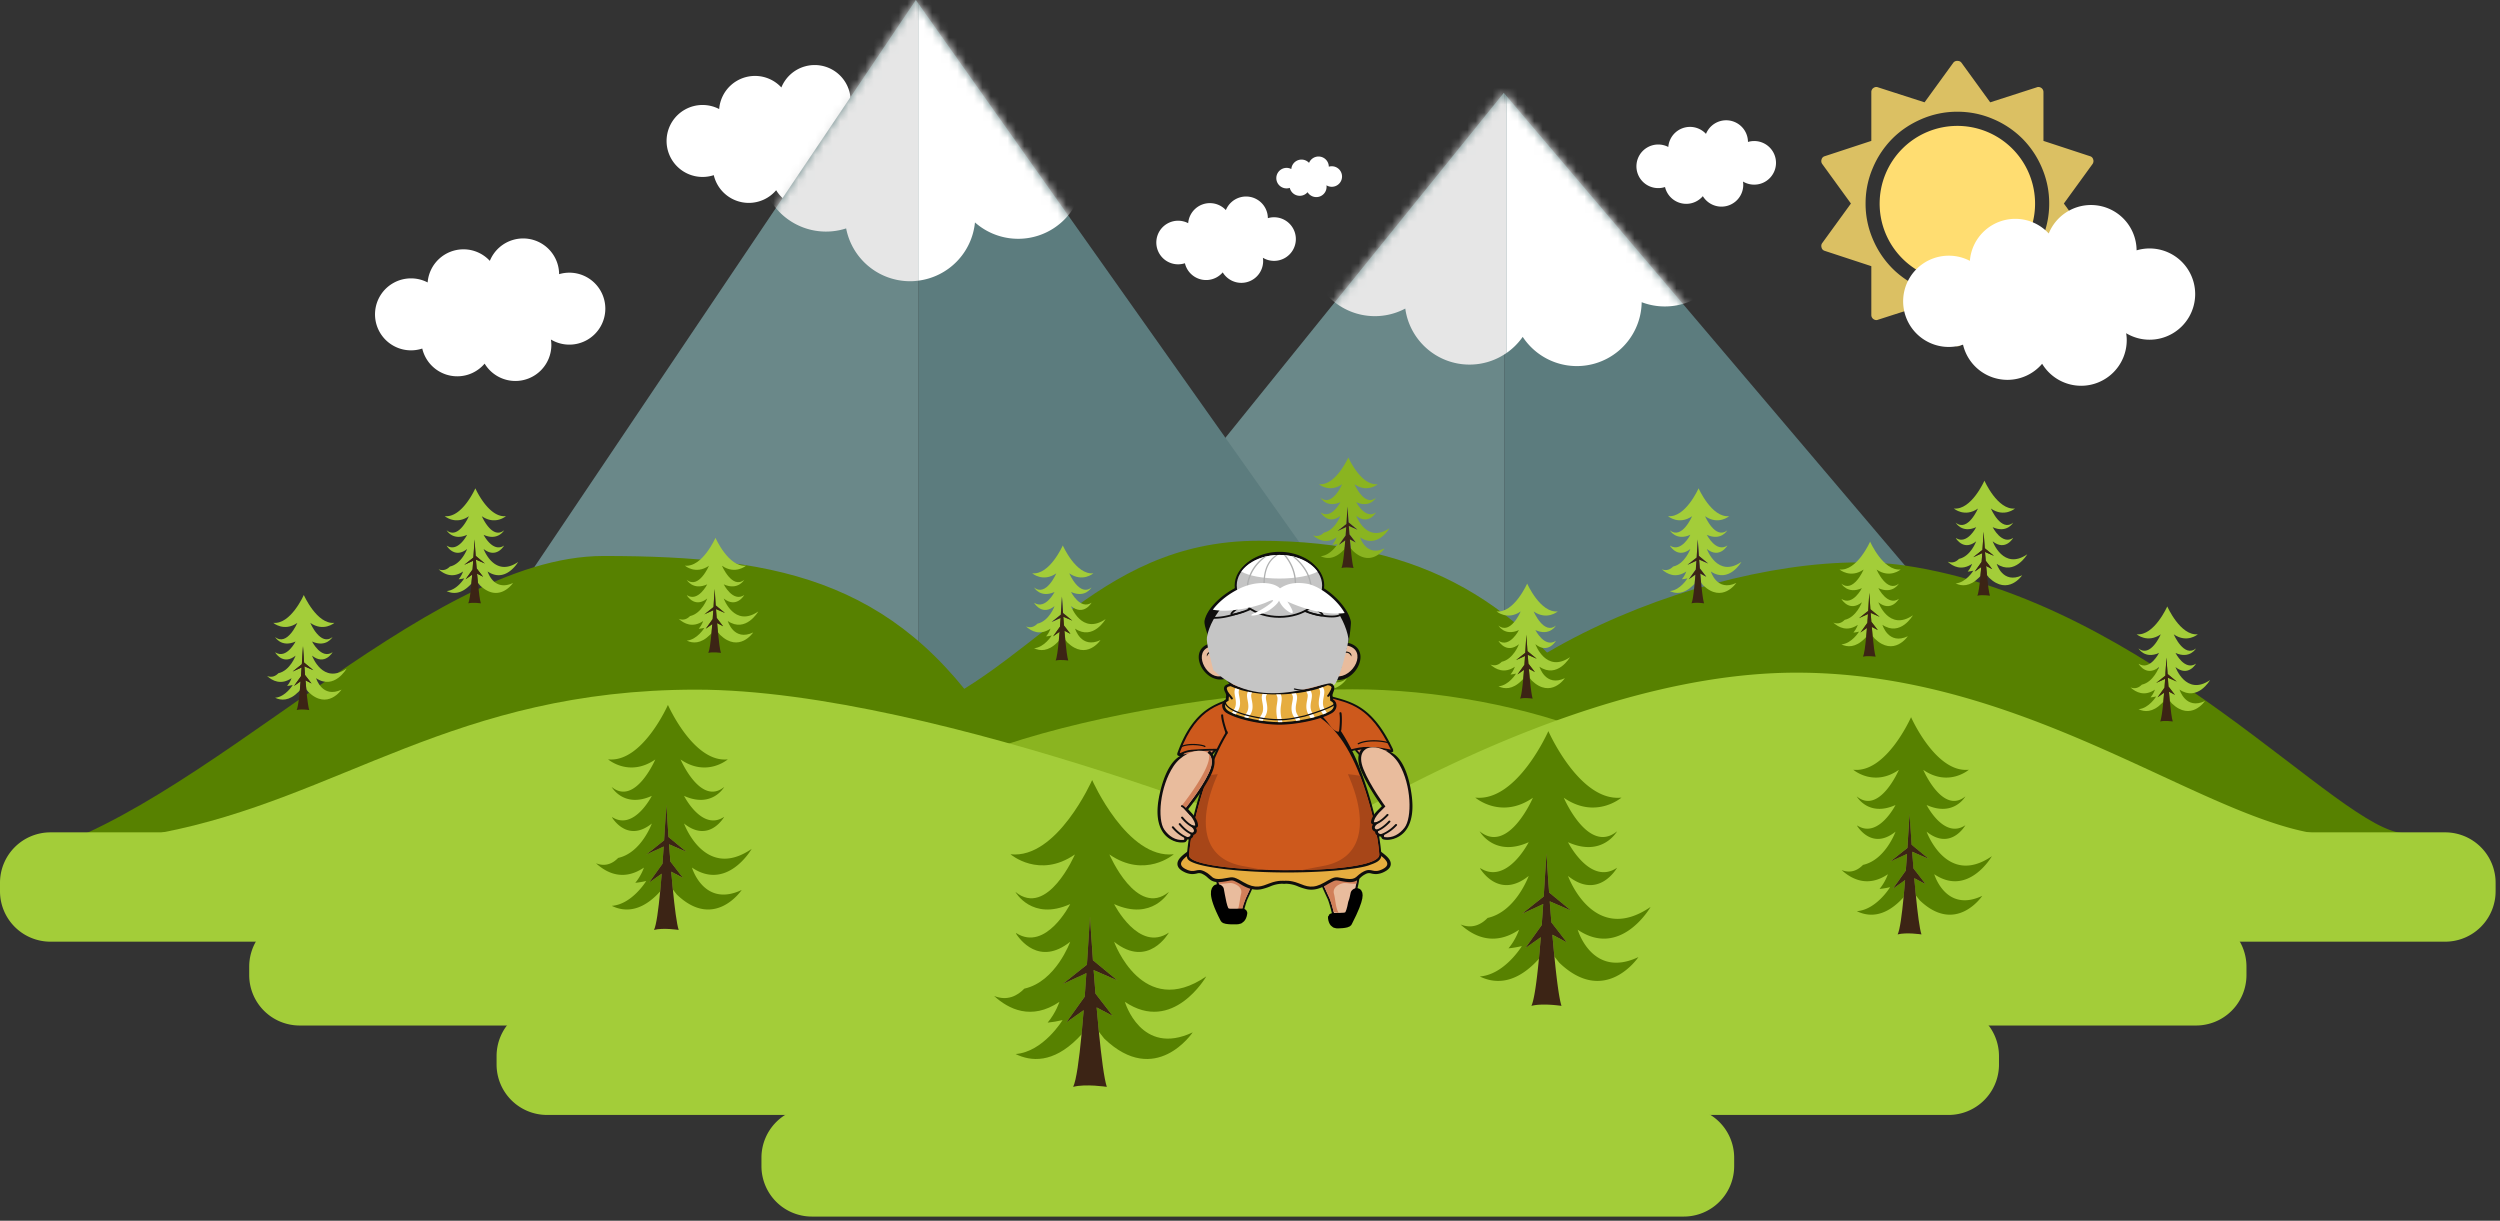 <svg width="299" height="146" fill="none" xmlns="http://www.w3.org/2000/svg"><rect width="100%" height="100%" fill="#333333" stroke="none"/><path d="M102.96 11.875c-.424 0-.834.063-1.222.178a4.302 4.302 0 0 0-8.287-1.592 4.287 4.287 0 0 0-3.152-1.38 4.3 4.3 0 0 0-4.286 3.962 4.303 4.303 0 1 0-.645 7.905 4.301 4.301 0 0 0 4.186 3.318 4.29 4.29 0 0 0 3.275-1.516 4.295 4.295 0 0 0 3.676 2.076 4.303 4.303 0 0 0 4.304-4.304c0-.223-.023-.44-.055-.654a4.279 4.279 0 0 0 2.206.613 4.303 4.303 0 1 0 0-8.606Z" fill="#fff"/><path d="m179.852 11.111-60.579 75.044 60.631-.222V11.172l-.052-.06Z" fill="#6A8889"/><path d="M179.906 11.172v74.76l63.257-.232-63.257-74.528Z" fill="#5C7C7E"/><mask id="a" style="mask-type:luminance" maskUnits="userSpaceOnUse" x="119" y="11" width="125" height="76"><path d="m119.289 86.153 60.579-75.044 63.308 74.59-123.887.454Z" fill="#fff"/></mask><g mask="url(#a)"><path d="M199.95 21.19c.382-1.523.588-3.121.588-4.77 0-10.289-7.922-18.629-17.693-18.629-.914 0-1.813.073-2.689.214v44.23a7.775 7.775 0 0 0 1.96-1.946 7.752 7.752 0 0 0 14.229-4.147 7.754 7.754 0 0 0 10.52-7.244c.001-4-3.026-7.29-6.915-7.708Z" fill="#fff"/></g><mask id="b" style="mask-type:luminance" maskUnits="userSpaceOnUse" x="119" y="11" width="125" height="76"><path d="m119.289 86.153 60.579-75.044 63.308 74.59-123.887.454Z" fill="#fff"/></mask><g mask="url(#b)"><path d="M165.147 16.42c0 2.125.343 4.164.965 6.066a7.755 7.755 0 1 0 1.959 14.418c.516 3.784 3.758 6.701 7.682 6.701a7.713 7.713 0 0 0 4.398-1.37v-44.23c-8.495 1.363-15.004 9.089-15.004 18.414Z" fill="#E6E6E6"/></g><path d="M250.344 19.062a.53.53 0 0 0-.382-.382l-5.565-1.829v-5.833a.6.6 0 0 0-.248-.497c-.192-.125-.376-.152-.554-.076l-5.566 1.793-3.43-4.727c-.113-.153-.28-.23-.496-.23a.581.581 0 0 0-.495.23l-3.431 4.727-5.568-1.793c-.176-.076-.361-.05-.551.076a.595.595 0 0 0-.248.497v5.833l-5.567 1.83a.528.528 0 0 0-.38.38.599.599 0 0 0 .076.554l3.431 4.727-3.431 4.727c-.115.153-.141.337-.076.553.05.191.177.318.38.382l5.567 1.829v5.833c0 .204.082.369.248.496.19.127.374.153.552.077l5.568-1.792 3.43 4.727a.596.596 0 0 0 .495.248.598.598 0 0 0 .496-.247l3.432-4.728 5.565 1.792c.178.076.363.05.554-.077a.6.6 0 0 0 .248-.496v-5.833l5.566-1.829a.526.526 0 0 0 .38-.382c.065-.215.039-.4-.075-.552l-3.431-4.728 3.431-4.727a.61.61 0 0 0 .075-.553Zm-6.128 9.54a11.01 11.01 0 0 1-2.345 3.507c-.985.987-2.155 1.768-3.507 2.346a10.733 10.733 0 0 1-4.262.867 10.73 10.73 0 0 1-4.26-.867c-1.352-.578-2.523-1.36-3.507-2.346a11.024 11.024 0 0 1-2.344-3.507 10.718 10.718 0 0 1-.868-4.26c0-1.486.288-2.907.868-4.26a11.037 11.037 0 0 1 2.344-3.508c.984-.985 2.155-1.766 3.507-2.344a10.745 10.745 0 0 1 4.26-.868c1.488 0 2.907.29 4.262.868a11.043 11.043 0 0 1 3.507 2.344 11.028 11.028 0 0 1 2.345 3.507 10.72 10.72 0 0 1 .868 4.26 10.734 10.734 0 0 1-.868 4.26Z" fill="#DBC063"/><path d="M234.099 15.057a9.295 9.295 0 1 1 0 18.59 9.294 9.294 0 0 1-9.294-9.296 9.295 9.295 0 0 1 9.294-9.294Z" fill="#FFDD71"/><path d="M109.828.42v85.675l56.929-5.188L109.828.42Z" fill="#5C7C7E"/><path d="m109.533 0-54.76 81.399 55.056-.243V.42l-.296-.42Z" fill="#6A8889"/><mask id="c" style="mask-type:luminance" maskUnits="userSpaceOnUse" x="54" y="0" width="113" height="82"><path d="M54.773 81.399 109.533 0l57.225 80.906-111.985.493Z" fill="#fff"/></mask><g mask="url(#c)"><path d="M109.829-6.038H98.868v18.15l-.074-.002a7.794 7.794 0 1 0 2.405 15.207 7.794 7.794 0 0 0 7.652 6.318c.332 0 .658-.027.979-.068V-2.776l-.001-3.262Z" fill="#E6E6E6"/></g><mask id="d" style="mask-type:luminance" maskUnits="userSpaceOnUse" x="54" y="0" width="113" height="82"><path d="M54.773 81.399 109.533 0l57.225 80.906-111.985.493Z" fill="#fff"/></mask><g mask="url(#d)"><path d="M127.035 15.02V-6.039h-17.207v39.606a7.792 7.792 0 0 0 6.778-6.966 7.793 7.793 0 0 0 10.429-11.582Z" fill="#fff"/></g><path d="M119.996 89.076c10.374 17.088-36.946 11.943-56.362 11.943-19.417 0-51.375 1.604-61.759 1.604 21.976-4.906 48.639-36.127 70.288-36.127 21.65 0 36.003 3.09 47.833 22.58Zm167.618 10.567c7.664 0-42.265 5.774-60.785 5.774-18.518 0-66.042 8.306-59.133-9.518 7.239-18.676 41.794-30.963 60.114-28.264 29.398 4.33 52.139 32.008 59.804 32.008Z" fill="#578100"/><path d="M192.033 86.778c8.601 12.634-17.014 3.957-33.116 3.957-16.101 0-57.892 9.508-51.886-4.412 16.18-5.241 23.472-21.65 43.526-21.65 20.055 0 31.665 7.695 41.476 22.105Z" fill="#578100"/><path d="M206.615 103.642c-27.37 0-73.88-.779-104.334-.779 0-13.118 39.778-20.424 59.472-20.424 19.693 0 44.862 8.085 44.862 21.203Z" fill="#8AB420"/><path d="M159.261 102.208s-102.917 2.02-139.995-2.615c21.391-4.1 35.052-17.112 63.996-17.112 28.943 0 75.999 19.727 75.999 19.727Z" fill="#A3CD39"/><path d="M279.889 99.95c-6.418 11.943-126.389 2.674-126.389 2.674s32.415-22.174 61.358-22.174c28.945 0 50.771 19.5 65.031 19.5Zm-11.212 16.667a6.034 6.034 0 0 1-6.036 6.034H35.839a6.034 6.034 0 0 1-6.034-6.034v-1.006a6.035 6.035 0 0 1 6.034-6.035h226.803a6.035 6.035 0 0 1 6.035 6.035v1.006Z" fill="#A3CD39"/><path d="M298.475 106.59a6.035 6.035 0 0 1-6.035 6.035H6.035A6.035 6.035 0 0 1 0 106.59v-1.006a6.035 6.035 0 0 1 6.035-6.034H292.44a6.034 6.034 0 0 1 6.035 6.034v1.006Zm-59.395 20.723a6.036 6.036 0 0 1-6.035 6.035H65.425a6.036 6.036 0 0 1-6.034-6.035v-1.006a6.035 6.035 0 0 1 6.035-6.035h167.619a6.035 6.035 0 0 1 6.034 6.035l.001 1.006Z" fill="#A3CD39"/><path d="M207.406 139.467a6.034 6.034 0 0 1-6.034 6.035H97.105a6.034 6.034 0 0 1-6.035-6.035v-1.006a6.034 6.034 0 0 1 6.035-6.034h104.267a6.034 6.034 0 0 1 6.034 6.034v1.006Z" fill="#A3CD39"/><path d="M68.094 32.612a4.3 4.3 0 0 0-1.223.178 4.302 4.302 0 0 0-8.287-1.59 4.287 4.287 0 0 0-3.152-1.381 4.3 4.3 0 0 0-4.286 3.962 4.304 4.304 0 1 0-.644 7.905 4.301 4.301 0 0 0 4.185 3.32c1.313 0 2.486-.59 3.275-1.517a4.297 4.297 0 0 0 3.676 2.075 4.303 4.303 0 0 0 4.304-4.303 4.28 4.28 0 0 0-.055-.656 4.275 4.275 0 0 0 2.207.613 4.303 4.303 0 1 0 0-8.606Zm84.282-6.628c-.257 0-.505.039-.74.109a2.607 2.607 0 0 0-5.022-.965 2.606 2.606 0 0 0-4.508 1.565 2.607 2.607 0 1 0-.39 4.79 2.606 2.606 0 0 0 4.521 1.093 2.607 2.607 0 0 0 4.835-1.35c0-.136-.013-.268-.033-.398.392.235.847.372 1.337.372a2.608 2.608 0 1 0 0-5.216Zm57.422-9.116c-.257 0-.506.04-.741.11a2.606 2.606 0 0 0-5.021-.965 2.6 2.6 0 0 0-1.911-.837 2.607 2.607 0 0 0-2.597 2.402 2.607 2.607 0 1 0-.391 4.79 2.608 2.608 0 0 0 2.537 2.011c.795 0 1.507-.358 1.985-.919a2.607 2.607 0 0 0 4.835-1.35c0-.135-.014-.267-.033-.397a2.608 2.608 0 1 0 1.337-4.845Zm47.288 12.847c-.538 0-1.058.081-1.549.227a5.456 5.456 0 0 0-5.454-5.422 5.457 5.457 0 0 0-5.055 3.404 5.435 5.435 0 0 0-3.997-1.751 5.451 5.451 0 0 0-5.434 5.025 5.433 5.433 0 0 0-2.516-.617 5.457 5.457 0 1 0 1.697 10.641 5.456 5.456 0 0 0 5.309 4.208 5.442 5.442 0 0 0 4.153-1.923 5.45 5.45 0 0 0 4.661 2.631 5.456 5.456 0 0 0 5.456-5.456c0-.284-.028-.56-.069-.831a5.43 5.43 0 0 0 2.798.778 5.457 5.457 0 1 0 0-10.914Zm-97.812-9.831c-.121 0-.237.019-.348.051a1.228 1.228 0 0 0-2.364-.454 1.224 1.224 0 0 0-2.121.736 1.227 1.227 0 1 0-.183 2.254 1.225 1.225 0 0 0 2.127.515 1.227 1.227 0 0 0 2.26-.823 1.228 1.228 0 1 0 .629-2.279Z" fill="#fff"/><path d="M166.18 63.174c-2.758 1.888-3.975-1.493-3.975-1.493 1.478 1.186 2.363-.395 2.363-.395-1.297.879-2.363-1.23-2.363-1.23 1.654.748 2.363-.526 2.363-.526-1.385 1.142-2.567-1.613-2.567-1.613 1.538 1.064 2.777-.007 2.777-.007-2.011.22-3.519-3.2-3.519-3.2s-1.508 3.42-3.519 3.2c0 0 1.239 1.072 2.777.007 0 0-1.183 2.755-2.568 1.613 0 0 .71 1.274 2.364.527 0 0-1.047 2.065-2.326 1.251l-.013.017c.15.236 1.003 1.428 2.34.356 0 0-.62 1.721-1.979 2.02-.294.305-.731.546-1.304.315.617.566 1.609 1.073 2.817.255 0 0-.148.468-.508.895a4.7 4.7 0 0 0 .643-.109s-.83 1.373-2.025 1.463c.674.33 1.612.395 2.671-.666l.174-.183c.033-.332.062-.683.091-1.043l-.751.533.796-1.114.072-1.014-1.03.475 1.053-.84c.053-.79.097-1.524.132-2.083 0 0 .049.807.126 1.89l1.065.878-1.034-.451.08 1.013.747.965-.698-.37c.032.357.064.71.097 1.05l.232.295c2.213 2.125 3.813-.268 3.813-.268-2.229 1.053-2.923-1.318-2.923-1.318 2.074 1.407 3.509-1.095 3.509-1.095Z" fill="#8AB420"/><path d="m162.145 64.88-.747-.964c-.028-.347-.055-.689-.079-1.014l1.033.452-1.065-.878c-.076-1.083-.125-1.89-.125-1.89-.036.559-.08 1.294-.132 2.082l-1.053.84 1.029-.474a94.74 94.74 0 0 1-.072 1.014l-.796 1.113.751-.532c-.028.36-.058.711-.09 1.042-.104 1.098-.226 1.984-.363 2.265.533-.141 1.45 0 1.45 0-.114-.348-.234-1.284-.342-2.376-.033-.34-.065-.693-.097-1.05l.698.37Z" fill="#3C2415"/><path d="M132.23 74.043c-2.87 1.965-4.136-1.553-4.136-1.553 1.538 1.233 2.458-.411 2.458-.411-1.349.914-2.458-1.28-2.458-1.28 1.721.778 2.459-.547 2.459-.547-1.44 1.188-2.671-1.679-2.671-1.679 1.6 1.108 2.89-.007 2.89-.007-2.094.229-3.662-3.33-3.662-3.33s-1.569 3.559-3.662 3.33c0 0 1.29 1.115 2.889.007 0 0-1.23 2.867-2.67 1.68 0 0 .738 1.324 2.458.547 0 0-1.088 2.15-2.419 1.303l-.014.018c.157.245 1.042 1.485 2.434.37 0 0-.645 1.791-2.058 2.103-.307.316-.761.568-1.357.327.642.589 1.673 1.116 2.931.265 0 0-.155.486-.529.931.209-.02.432-.056.671-.112 0 0-.866 1.428-2.109 1.522.701.343 1.678.41 2.78-.693l.18-.19c.033-.346.065-.71.095-1.085l-.782.554.829-1.16c.026-.352.05-.706.074-1.054l-1.072.493 1.097-.873c.055-.822.101-1.586.137-2.167 0 0 .051.839.132 1.967l1.107.913-1.075-.47c.026.338.053.694.083 1.054l.777 1.004-.725-.384c.032.37.066.738.1 1.09l.241.308c2.303 2.211 3.968-.279 3.968-.279-2.32 1.096-3.043-1.37-3.043-1.37 2.158 1.462 3.652-1.142 3.652-1.142Z" fill="#A3CD39"/><path d="m128.03 75.82-.776-1.005c-.03-.36-.057-.716-.083-1.054l1.075.47-1.107-.913c-.081-1.128-.132-1.967-.132-1.967-.037.581-.083 1.345-.137 2.167l-1.097.873 1.073-.493-.075 1.054-.829 1.16.782-.554c-.03.374-.061.74-.095 1.084-.109 1.142-.235 2.064-.377 2.357.554-.147 1.51 0 1.51 0-.121-.362-.245-1.337-.357-2.473-.034-.352-.068-.72-.1-1.09l.725.383Z" fill="#3C2415"/><path d="M163.996 87.656c-4.952 3.39-7.137-2.68-7.137-2.68 2.653 2.128 4.242-.71 4.242-.71-2.328 1.578-4.241-2.206-4.241-2.206 2.969 1.341 4.243-.945 4.243-.945-2.486 2.05-4.608-2.896-4.608-2.896 2.758 1.91 4.984-.013 4.984-.013-3.611.395-6.318-5.744-6.318-5.744s-2.707 6.139-6.318 5.744c0 0 2.225 1.923 4.985.013 0 0-2.123 4.947-4.609 2.897 0 0 1.274 2.285 4.243.944 0 0-1.878 3.709-4.175 2.247l-.024.03c.27.425 1.798 2.565 4.2.64 0 0-1.114 3.09-3.551 3.628-.529.545-1.314.98-2.342.564 1.108 1.017 2.887 1.927 5.057.458 0 0-.266.84-.912 1.608a8.68 8.68 0 0 0 1.158-.196s-1.494 2.465-3.639 2.626c1.21.593 2.894.709 4.798-1.195l.31-.33c.058-.594.111-1.225.163-1.87l-1.348.955 1.43-2c.045-.607.087-1.219.128-1.82l-1.851.852 1.895-1.507c.091-1.418.171-2.736.235-3.738 0 0 .087 1.447.227 3.393l1.909 1.575-1.854-.81c.044.584.092 1.197.142 1.82l1.342 1.732-1.252-.664c.055.64.113 1.275.173 1.883l.416.53c3.975 3.816 6.846-.48 6.846-.48-4.004 1.891-5.249-2.364-5.249-2.364 3.726 2.52 6.302-1.971 6.302-1.971Z" fill="#A3CD39"/><path d="m156.763 90.72-1.342-1.733c-.05-.622-.098-1.236-.142-1.82l1.854.81-1.909-1.574c-.14-1.946-.227-3.393-.227-3.393-.064 1.002-.144 2.32-.235 3.739l-1.895 1.506 1.851-.851c-.041.6-.083 1.212-.128 1.82l-1.43 2 1.348-.955c-.052.644-.105 1.275-.163 1.87-.188 1.97-.406 3.562-.649 4.066.955-.253 2.603 0 2.603 0-.207-.625-.421-2.305-.614-4.266-.061-.608-.119-1.243-.174-1.883l1.252.664Z" fill="#3C2415"/><path d="M61.973 67.208c-2.87 1.964-4.136-1.554-4.136-1.554 1.538 1.233 2.459-.41 2.459-.41-1.35.913-2.459-1.28-2.459-1.28 1.721.777 2.459-.547 2.459-.547-1.44 1.187-2.67-1.679-2.67-1.679 1.598 1.108 2.888-.007 2.888-.007-2.093.228-3.662-3.33-3.662-3.33s-1.569 3.558-3.661 3.33c0 0 1.29 1.115 2.888.007 0 0-1.23 2.867-2.67 1.679 0 0 .738 1.324 2.459.547 0 0-1.089 2.15-2.42 1.303a.221.221 0 0 0-.014.018c.157.246 1.042 1.486 2.434.37 0 0-.645 1.79-2.058 2.103-.306.316-.76.568-1.357.327.642.589 1.673 1.117 2.93.265 0 0-.153.488-.528.932a4.82 4.82 0 0 0 .67-.114s-.864 1.428-2.108 1.522c.702.344 1.677.41 2.78-.692l.181-.191c.034-.346.065-.711.094-1.085l-.78.554.828-1.16.074-1.054-1.072.494 1.098-.873.137-2.168s.05.84.13 1.967l1.108.912-1.075-.469c.025.338.053.694.082 1.055l.777 1.004-.726-.384c.033.37.066.738.101 1.09l.242.308c2.303 2.212 3.967-.279 3.967-.279-2.32 1.096-3.043-1.369-3.043-1.369 2.16 1.46 3.653-1.142 3.653-1.142Z" fill="#A3CD39"/><path d="m57.78 68.983-.777-1.005c-.029-.36-.057-.716-.081-1.054l1.074.47-1.107-.914c-.08-1.127-.131-1.966-.131-1.966-.037.581-.083 1.345-.137 2.167l-1.098.874 1.072-.494c-.023.348-.048.702-.074 1.054l-.829 1.16.782-.554c-.03.373-.06.739-.094 1.084-.11 1.142-.236 2.064-.377 2.356.553-.147 1.508 0 1.508 0-.12-.362-.244-1.335-.356-2.472-.034-.352-.068-.72-.1-1.091l.725.385Z" fill="#3C2415"/><path d="M242.457 66.294c-2.869 1.965-4.135-1.553-4.135-1.553 1.538 1.233 2.457-.412 2.457-.412-1.349.914-2.457-1.279-2.457-1.279 1.721.777 2.459-.547 2.459-.547-1.44 1.188-2.67-1.679-2.67-1.679 1.597 1.107 2.888-.007 2.888-.007-2.093.228-3.661-3.33-3.661-3.33s-1.569 3.558-3.663 3.33c0 0 1.29 1.115 2.889.007 0 0-1.229 2.867-2.67 1.679 0 0 .738 1.324 2.458.547 0 0-1.088 2.15-2.42 1.303l-.013.018c.157.246 1.042 1.486 2.433.37 0 0-.644 1.791-2.057 2.103-.307.316-.761.568-1.357.327.641.589 1.672 1.117 2.93.265 0 0-.154.487-.529.932.211-.02.433-.057.67-.114 0 0-.865 1.428-2.108 1.522.701.344 1.678.41 2.781-.692l.18-.191c.034-.346.065-.711.094-1.085l-.781.554.829-1.16.075-1.054-1.073.494 1.096-.874c.055-.822.101-1.585.139-2.167 0 0 .05.84.129 1.966l1.108.913-1.075-.469c.026.338.053.694.083 1.055l.777 1.004-.725-.385c.032.371.066.739.1 1.091l.241.308c2.304 2.21 3.968-.28 3.968-.28-2.32 1.097-3.042-1.369-3.042-1.369 2.16 1.462 3.652-1.14 3.652-1.14Z" fill="#A3CD39"/><path d="m238.265 68.07-.777-1.005c-.031-.36-.057-.716-.083-1.054l1.075.47-1.108-.914c-.079-1.128-.13-1.966-.13-1.966-.038.581-.084 1.345-.138 2.167l-1.096.873 1.072-.493-.074 1.054-.829 1.16.781-.554c-.029.374-.06.739-.094 1.084-.11 1.142-.235 2.064-.377 2.356.553-.147 1.509 0 1.509 0-.121-.362-.244-1.336-.356-2.472-.034-.353-.068-.72-.1-1.091l.725.384Z" fill="#3C2415"/><path d="M228.786 73.587c-2.87 1.964-4.136-1.554-4.136-1.554 1.538 1.233 2.459-.411 2.459-.411-1.35.914-2.458-1.28-2.458-1.28 1.72.778 2.458-.547 2.458-.547-1.44 1.188-2.67-1.679-2.67-1.679 1.598 1.108 2.888-.007 2.888-.007-2.093.229-3.661-3.33-3.661-3.33s-1.569 3.559-3.662 3.33c0 0 1.289 1.115 2.889.007 0 0-1.23 2.867-2.671 1.68 0 0 .738 1.324 2.459.547 0 0-1.089 2.15-2.42 1.303l-.014.017c.157.246 1.043 1.486 2.434.37 0 0-.645 1.791-2.058 2.103-.306.317-.761.568-1.357.327.642.59 1.673 1.117 2.931.266 0 0-.155.486-.529.931.211-.02.433-.056.67-.113 0 0-.865 1.428-2.108 1.522.702.343 1.678.41 2.781-.693l.18-.19c.034-.346.065-.71.094-1.085l-.781.553.829-1.159.075-1.055-1.073.494 1.097-.873c.054-.822.1-1.586.138-2.168 0 0 .05.84.13 1.968l1.107.912-1.074-.47c.025.338.053.695.082 1.055l.778 1.005-.726-.385c.032.371.066.739.101 1.091l.241.307c2.303 2.211 3.967-.279 3.967-.279-2.32 1.096-3.041-1.37-3.041-1.37 2.158 1.463 3.651-1.14 3.651-1.14Z" fill="#A3CD39"/><path d="m224.593 75.363-.777-1.005c-.03-.36-.058-.717-.082-1.054l1.074.47-1.108-.913c-.079-1.128-.13-1.967-.13-1.967-.037.581-.083 1.345-.137 2.167l-1.097.873 1.073-.493-.075 1.054-.829 1.16.781-.554c-.029.374-.06.74-.094 1.085-.109 1.141-.235 2.063-.376 2.356.554-.147 1.508 0 1.508 0-.12-.362-.244-1.336-.356-2.472-.034-.353-.068-.72-.1-1.091l.725.384Z" fill="#3C2415"/><path d="M208.27 67.208c-2.87 1.964-4.136-1.554-4.136-1.554 1.539 1.233 2.46-.41 2.46-.41-1.35.913-2.459-1.28-2.459-1.28 1.721.777 2.459-.547 2.459-.547-1.44 1.187-2.67-1.679-2.67-1.679 1.599 1.108 2.888-.007 2.888-.007-2.093.228-3.662-3.33-3.662-3.33s-1.569 3.558-3.661 3.33c0 0 1.289 1.115 2.888.007 0 0-1.23 2.867-2.67 1.679 0 0 .737 1.324 2.459.547 0 0-1.089 2.15-2.42 1.303-.005.006-.01.011-.014.018.156.246 1.042 1.486 2.434.37 0 0-.645 1.79-2.059 2.103-.306.316-.76.568-1.357.327.643.589 1.673 1.117 2.931.265 0 0-.154.488-.529.932.211-.021.433-.056.671-.114 0 0-.865 1.428-2.109 1.522.702.344 1.678.41 2.781-.692l.18-.191c.034-.346.065-.711.094-1.085l-.781.554.829-1.16c.026-.351.051-.706.075-1.054l-1.072.494 1.097-.873c.054-.823.1-1.587.137-2.168 0 0 .05.84.131 1.967l1.107.912-1.074-.469c.025.338.053.694.082 1.055l.777 1.004-.726-.384c.033.37.066.738.101 1.09l.24.308c2.304 2.212 3.968-.279 3.968-.279-2.32 1.096-3.042-1.369-3.042-1.369 2.16 1.46 3.652-1.142 3.652-1.142Z" fill="#A3CD39"/><path d="m204.078 68.983-.777-1.005a89.32 89.32 0 0 1-.082-1.054l1.074.47-1.107-.914a179.236 179.236 0 0 1-.131-1.966c-.038.581-.084 1.345-.137 2.167l-1.098.874 1.073-.494-.075 1.054-.829 1.16.781-.554c-.029.373-.06.739-.094 1.084-.109 1.142-.235 2.064-.376 2.356.553-.147 1.509 0 1.509 0-.121-.362-.245-1.335-.356-2.472-.035-.352-.069-.72-.101-1.091l.726.385Z" fill="#3C2415"/><path d="M187.769 78.6c-2.87 1.965-4.136-1.553-4.136-1.553 1.539 1.233 2.46-.411 2.46-.411-1.35.914-2.459-1.28-2.459-1.28 1.721.778 2.459-.546 2.459-.546-1.44 1.188-2.67-1.679-2.67-1.679 1.598 1.107 2.888-.008 2.888-.008-2.092.228-3.662-3.33-3.662-3.33s-1.569 3.558-3.662 3.33c0 0 1.29 1.115 2.889.008 0 0-1.23 2.866-2.67 1.678 0 0 .738 1.325 2.458.548 0 0-1.088 2.15-2.419 1.303l-.014.017c.156.246 1.042 1.486 2.433.37 0 0-.644 1.792-2.058 2.103-.306.317-.76.568-1.356.327.642.59 1.672 1.117 2.93.266 0 0-.154.487-.529.932.211-.021.433-.057.671-.114 0 0-.864 1.428-2.108 1.522.702.344 1.677.41 2.781-.693l.179-.19c.035-.346.065-.712.095-1.085l-.782.553.829-1.16c.027-.351.051-.706.076-1.054l-1.073.494 1.098-.873c.053-.823.099-1.586.137-2.168 0 0 .05.84.131 1.967l1.106.913-1.073-.47c.024.338.053.694.081 1.055l.777 1.004-.726-.385c.033.371.066.739.101 1.091l.24.307c2.304 2.211 3.968-.278 3.968-.278-2.319 1.095-3.042-1.37-3.042-1.37 2.16 1.463 3.652-1.14 3.652-1.14Z" fill="#A3CD39"/><path d="m183.578 80.377-.777-1.004c-.03-.361-.058-.717-.082-1.055l1.074.47-1.107-.913c-.081-1.128-.131-1.967-.131-1.967-.038.582-.084 1.345-.137 2.168l-1.098.873 1.073-.494-.075 1.055-.829 1.16.782-.554c-.03.374-.061.739-.095 1.084-.109 1.142-.235 2.064-.377 2.356.555-.146 1.51 0 1.51 0-.121-.362-.245-1.335-.356-2.472a85.43 85.43 0 0 1-.101-1.091l.726.384Z" fill="#3C2415"/><path d="M264.324 81.335c-2.87 1.965-4.136-1.553-4.136-1.553 1.538 1.233 2.459-.411 2.459-.411-1.349.913-2.457-1.28-2.457-1.28 1.72.778 2.458-.547 2.458-.547-1.44 1.188-2.671-1.679-2.671-1.679 1.599 1.108 2.889-.007 2.889-.007-2.093.228-3.661-3.33-3.661-3.33s-1.57 3.558-3.662 3.33c0 0 1.289 1.115 2.888.007 0 0-1.23 2.867-2.671 1.68 0 0 .738 1.324 2.46.547 0 0-1.089 2.15-2.42 1.303l-.014.017c.156.246 1.042 1.486 2.434.37 0 0-.645 1.792-2.058 2.104-.307.317-.761.568-1.357.327.642.589 1.672 1.117 2.93.265 0 0-.154.486-.529.931.211-.02.433-.056.671-.113 0 0-.866 1.429-2.11 1.522.703.344 1.678.41 2.781-.692l.181-.191c.034-.346.065-.71.094-1.085l-.781.553.829-1.159.075-1.054-1.073.493 1.098-.873c.053-.822.099-1.586.137-2.168 0 0 .05.84.131 1.968l1.106.912-1.073-.47c.024.338.053.695.081 1.055l.777 1.004-.725-.384c.032.37.066.738.101 1.09l.241.308c2.303 2.21 3.967-.28 3.967-.28-2.32 1.097-3.041-1.369-3.041-1.369 2.158 1.463 3.651-1.14 3.651-1.14Z" fill="#A3CD39"/><path d="m260.132 83.111-.777-1.004c-.029-.36-.057-.716-.081-1.054l1.073.47-1.106-.913c-.081-1.129-.131-1.967-.131-1.967-.038.581-.084 1.345-.137 2.167l-1.098.873 1.073-.493c-.025.348-.049.702-.076 1.054l-.829 1.16.782-.554c-.03.374-.06.74-.094 1.085-.11 1.141-.235 2.063-.377 2.356.554-.147 1.509 0 1.509 0-.121-.362-.244-1.335-.355-2.472-.036-.353-.07-.72-.102-1.091l.726.383Z" fill="#3C2415"/><path d="M41.456 79.968c-2.87 1.964-4.136-1.553-4.136-1.553 1.538 1.232 2.459-.411 2.459-.411-1.35.914-2.458-1.28-2.458-1.28 1.72.778 2.459-.547 2.459-.547-1.44 1.188-2.672-1.679-2.672-1.679 1.6 1.107 2.89-.007 2.89-.007-2.094.228-3.662-3.33-3.662-3.33s-1.569 3.558-3.662 3.33c0 0 1.29 1.114 2.89.007 0 0-1.23 2.867-2.671 1.68 0 0 .738 1.324 2.459.547 0 0-1.088 2.15-2.42 1.302l-.013.018c.156.246 1.041 1.486 2.434.37 0 0-.645 1.791-2.059 2.103-.306.316-.76.568-1.356.327.642.59 1.672 1.117 2.93.266 0 0-.154.486-.53.931.211-.02.434-.056.672-.113 0 0-.865 1.428-2.108 1.522.702.344 1.677.41 2.78-.692l.18-.191c.035-.346.066-.71.095-1.085l-.782.554.83-1.16.074-1.054-1.072.494 1.097-.873c.054-.822.1-1.586.137-2.168 0 0 .05.84.131 1.968l1.107.912-1.074-.469c.024.338.052.694.081 1.055l.777 1.004-.725-.385c.032.371.066.739.101 1.091l.241.307c2.304 2.212 3.968-.279 3.968-.279-2.32 1.096-3.043-1.369-3.043-1.369 2.159 1.46 3.65-1.143 3.65-1.143Z" fill="#A3CD39"/><path d="m37.257 81.744-.777-1.004c-.03-.36-.057-.717-.082-1.055l1.074.47-1.106-.913a198.336 198.336 0 0 1-.132-1.968c-.037.582-.083 1.346-.137 2.168L35 80.315l1.073-.494-.075 1.055-.83 1.159.782-.554c-.029.374-.06.74-.094 1.085-.11 1.141-.235 2.063-.377 2.356.554-.147 1.51 0 1.51 0-.121-.362-.245-1.336-.357-2.472-.035-.353-.068-.72-.1-1.091l.725.385Z" fill="#3C2415"/><path d="M90.69 73.132c-2.87 1.963-4.135-1.554-4.135-1.554 1.538 1.233 2.458-.411 2.458-.411-1.35.914-2.457-1.28-2.457-1.28 1.72.778 2.458-.547 2.458-.547-1.44 1.188-2.671-1.678-2.671-1.678 1.599 1.106 2.888-.008 2.888-.008-2.092.228-3.66-3.33-3.66-3.33s-1.57 3.558-3.663 3.33c0 0 1.29 1.115 2.889.008 0 0-1.23 2.866-2.67 1.678 0 0 .738 1.325 2.459.548 0 0-1.089 2.15-2.42 1.302l-.013.018c.156.246 1.041 1.486 2.433.37 0 0-.644 1.792-2.058 2.104-.306.317-.76.568-1.356.327.642.589 1.672 1.117 2.93.265 0 0-.154.487-.529.932.21-.021.433-.056.671-.113 0 0-.865 1.428-2.108 1.521.701.344 1.677.41 2.78-.692l.18-.19c.034-.347.065-.712.095-1.085l-.782.553.83-1.16.074-1.054-1.073.494 1.098-.874c.053-.822.1-1.585.137-2.167 0 0 .05.84.13 1.967l1.108.913-1.074-.47c.025.338.053.694.082 1.055l.777 1.004-.726-.384c.032.37.066.738.1 1.09l.242.308c2.303 2.21 3.968-.28 3.968-.28-2.32 1.097-3.043-1.369-3.043-1.369 2.159 1.461 3.651-1.141 3.651-1.141Z" fill="#A3CD39"/><path d="m86.492 74.907-.777-1.005c-.03-.36-.057-.717-.082-1.055l1.074.47-1.107-.912c-.08-1.128-.131-1.968-.131-1.968-.037.582-.084 1.346-.137 2.168l-1.098.873 1.073-.493-.075 1.054-.829 1.16.782-.554c-.03.374-.06.74-.095 1.085-.109 1.141-.235 2.063-.376 2.356.554-.147 1.51 0 1.51 0-.122-.363-.246-1.337-.357-2.473-.034-.352-.068-.72-.1-1.09l.725.384Z" fill="#3C2415"/><path d="M89.898 101.53c-5.612 3.842-8.088-3.039-8.088-3.039 3.007 2.413 4.808-.803 4.808-.803-2.64 1.787-4.807-2.502-4.807-2.502 3.365 1.52 4.809-1.07 4.809-1.07-2.818 2.323-5.223-3.284-5.223-3.284 3.126 2.166 5.65-.014 5.65-.014-4.095.447-7.162-6.511-7.162-6.511s-3.068 6.958-7.161 6.51c0 0 2.521 2.18 5.649.015 0 0-2.405 5.607-5.223 3.284 0 0 1.444 2.59 4.808 1.07 0 0-2.127 4.204-4.732 2.548a1.418 1.418 0 0 0-.026.034c.305.481 2.037 2.907 4.76.724 0 0-1.262 3.504-4.026 4.114-.599.618-1.487 1.11-2.653.639 1.255 1.153 3.272 2.185 5.732.519 0 0-.303.951-1.034 1.822a9.88 9.88 0 0 0 1.311-.222s-1.691 2.793-4.123 2.976c1.372.672 3.28.802 5.438-1.354l.352-.373c.066-.676.127-1.389.185-2.121l-1.529 1.083 1.62-2.267c.052-.689.1-1.382.146-2.062l-2.097.965 2.147-1.709c.104-1.606.195-3.1.268-4.238 0 0 .098 1.641.256 3.846l2.165 1.785-2.101-.918c.05.662.104 1.357.16 2.063l1.52 1.964-1.419-.752c.063.724.129 1.444.197 2.133l.472.601c4.505 4.324 7.76-.546 7.76-.546-4.537 2.145-5.95-2.678-5.95-2.678 4.222 2.859 7.141-2.232 7.141-2.232Z" fill="#578100"/><path d="m81.696 105.003-1.52-1.964c-.056-.706-.111-1.401-.16-2.063l2.101.918-2.165-1.785c-.158-2.205-.256-3.846-.256-3.846-.073 1.137-.164 2.631-.268 4.238l-2.147 1.709 2.097-.965c-.046.68-.094 1.373-.145 2.062l-1.62 2.267 1.528-1.083c-.058.732-.12 1.445-.184 2.121-.214 2.233-.46 4.036-.737 4.608 1.082-.287 2.951 0 2.951 0-.235-.708-.479-2.613-.697-4.835-.069-.69-.134-1.409-.197-2.134l1.42.752Z" fill="#3C2415"/><path d="M197.409 108.471c-6.853 4.691-9.876-3.709-9.876-3.709 3.673 2.945 5.87-.982 5.87-.982-3.221 2.182-5.869-3.054-5.869-3.054 4.109 1.855 5.871-1.307 5.871-1.307-3.44 2.836-6.376-4.008-6.376-4.008 3.818 2.643 6.898-.018 6.898-.018-4.999.545-8.744-7.95-8.744-7.95s-3.746 8.495-8.742 7.95c0 0 3.079 2.662 6.896.018 0 0-2.936 6.844-6.376 4.008 0 0 1.763 3.162 5.871 1.307 0 0-2.597 5.132-5.777 3.11a.605.605 0 0 1-.033.042c.373.587 2.488 3.549 5.81.884 0 0-1.539 4.277-4.912 5.022-.733.755-1.818 1.355-3.24.78 1.532 1.407 3.994 2.667 6.997.634 0 0-.368 1.161-1.262 2.224.501-.05 1.033-.135 1.601-.271 0 0-2.065 3.412-5.034 3.635 1.674.821 4.006.98 6.639-1.654l.431-.456c.08-.824.154-1.696.226-2.589l-1.866 1.321 1.977-2.767c.062-.841.121-1.687.178-2.518l-2.56 1.179 2.621-2.087c.127-1.961.238-3.787.326-5.174 0 0 .121 2.003.316 4.696l2.641 2.179-2.566-1.121c.062.808.128 1.657.197 2.519l1.856 2.398-1.733-.919c.078.885.157 1.764.24 2.607l.576.732c5.501 5.28 9.474-.666 9.474-.666-5.539 2.618-7.263-3.27-7.263-3.27 5.152 3.491 8.717-2.725 8.717-2.725Z" fill="#578100"/><path d="m187.399 112.712-1.855-2.398a568.1 568.1 0 0 1-.198-2.518l2.566 1.12-2.641-2.178c-.195-2.694-.315-4.697-.315-4.697-.089 1.388-.2 3.213-.327 5.174l-2.621 2.087 2.56-1.179a342.45 342.45 0 0 1-.178 2.519l-1.977 2.766 1.866-1.321c-.072.893-.146 1.765-.226 2.59-.261 2.725-.561 4.927-.899 5.626 1.322-.35 3.602 0 3.602 0-.287-.865-.583-3.19-.85-5.903a209.15 209.15 0 0 1-.24-2.606l1.733.918Z" fill="#3C2415"/><path d="M144.274 116.776c-7.653 5.238-11.029-4.142-11.029-4.142 4.102 3.289 6.554-1.096 6.554-1.096-3.597 2.437-6.553-3.411-6.553-3.411 4.589 2.073 6.556-1.459 6.556-1.459-3.841 3.168-7.12-4.477-7.12-4.477 4.263 2.952 7.704-.02 7.704-.02-5.582.609-9.765-8.878-9.765-8.878s-4.184 9.487-9.764 8.878c0 0 3.438 2.972 7.702.02 0 0-3.279 7.644-7.121 4.477 0 0 1.969 3.532 6.557 1.459 0 0-2.901 5.732-6.453 3.474l-.036.046c.417.657 2.778 3.963 6.49.987 0 0-1.72 4.778-5.487 5.608-.818.844-2.03 1.515-3.618.872 1.711 1.571 4.46 2.978 7.814.708 0 0-.412 1.297-1.409 2.484.558-.056 1.152-.15 1.787-.303 0 0-2.307 3.81-5.622 4.059 1.87.917 4.473 1.094 7.414-1.847l.482-.509c.089-.921.172-1.894.252-2.892l-2.085 1.477 2.209-3.09c.069-.94.135-1.884.198-2.813l-2.859 1.317 2.927-2.331c.142-2.19.264-4.229.364-5.778 0 0 .135 2.238.352 5.244l2.95 2.434-2.865-1.252c.068.902.142 1.851.219 2.812l2.073 2.679-1.936-1.026c.086.988.176 1.97.268 2.91l.644.818c6.142 5.897 10.579-.744 10.579-.744-6.186 2.924-8.111-3.652-8.111-3.652 5.757 3.898 9.738-3.043 9.738-3.043Z" fill="#578100"/><path d="m133.09 121.513-2.072-2.679c-.077-.962-.152-1.911-.22-2.812l2.866 1.252-2.951-2.434c-.217-3.007-.351-5.244-.351-5.244-.1 1.549-.223 3.587-.365 5.778l-2.927 2.331 2.86-1.317c-.063.928-.129 1.873-.198 2.813l-2.21 3.09 2.086-1.477c-.08.998-.164 1.972-.253 2.892-.29 3.044-.627 5.504-1.005 6.283 1.477-.391 4.024 0 4.024 0-.321-.966-.652-3.563-.95-6.593-.092-.94-.182-1.921-.268-2.909l1.934 1.026Z" fill="#3C2415"/><path d="M238.23 102.401c-5.418 3.71-7.808-2.933-7.808-2.933 2.904 2.329 4.641-.776 4.641-.776-2.548 1.725-4.64-2.415-4.64-2.415 3.249 1.467 4.643-1.033 4.643-1.033-2.722 2.242-5.043-3.17-5.043-3.17 3.018 2.09 5.454-.014 5.454-.014-3.951.432-6.914-6.286-6.914-6.286s-2.961 6.718-6.913 6.286c0 0 2.434 2.104 5.455.014 0 0-2.324 5.412-5.044 3.17 0 0 1.395 2.5 4.644 1.033 0 0-2.055 4.059-4.569 2.46l-.026.032c.294.465 1.967 2.806 4.595.699 0 0-1.218 3.382-3.887 3.972-.578.597-1.436 1.071-2.56.616 1.21 1.114 3.159 2.109 5.532.502 0 0-.291.919-.997 1.759a9.267 9.267 0 0 0 1.265-.214s-1.634 2.697-3.98 2.874c1.324.649 3.167.774 5.25-1.308l.34-.361c.063-.652.122-1.341.178-2.048l-1.476 1.046 1.564-2.188c.049-.665.096-1.334.142-1.991l-2.025.931 2.072-1.649c.1-1.551.188-2.994.258-4.092 0 0 .095 1.585.248 3.714l2.089 1.723-2.029-.886c.049.639.101 1.31.156 1.991l1.468 1.896-1.37-.726c.06.7.124 1.395.19 2.061l.456.579c4.349 4.175 7.491-.527 7.491-.527-4.381 2.071-5.743-2.586-5.743-2.586 4.075 2.76 6.893-2.155 6.893-2.155Z" fill="#578100"/><path d="m230.316 105.755-1.467-1.896c-.056-.681-.108-1.353-.156-1.991l2.029.886-2.09-1.723c-.153-2.13-.248-3.714-.248-3.714-.07 1.097-.158 2.54-.258 4.092l-2.071 1.649 2.024-.931c-.046.657-.092 1.326-.142 1.991l-1.564 2.188 1.476-1.045c-.057.706-.115 1.395-.178 2.047-.206 2.156-.444 3.897-.712 4.449 1.047-.277 2.849 0 2.849 0-.227-.684-.462-2.523-.672-4.668-.065-.665-.129-1.361-.19-2.06l1.37.726Z" fill="#3C2415"/><g clip-path="url(#e)" fill-rule="evenodd" clip-rule="evenodd"><path d="m145.14 76.9-.211-.611c-.13-.385-.259-.772-.359-1.167-.071-.275-.162-.662-.1-.94.274-1.248 1.395-2.433 2.43-3.213.292-.22.597-.423.914-.61a3.146 3.146 0 0 1 .173-1.413c.323-.893 1.018-1.618 1.861-2.116a6.515 6.515 0 0 1 3.194-.83 6.51 6.51 0 0 1 3.193.83c.846.498 1.541 1.223 1.861 2.117a3.196 3.196 0 0 1 .169 1.453c.45.317.868.672 1.25 1.06.752.761 1.495 1.797 1.709 2.832.017.112.02.225.011.337a18.257 18.257 0 0 1-.213 1.855 2.63 2.63 0 0 1-.046.21c-.011.05-.024.101-.038.152.108.007.214.023.319.048.566.133 1.046.435 1.293.94.37.761.072 1.695-.415 2.349-.507.681-1.345 1.23-2.269 1.135a2.49 2.49 0 0 1-.478-.095 4.71 4.71 0 0 1-1.129 1.423c-.184.154-.384.29-.598.408-.625.34-1.334.505-2.046.593-.768.08-1.539.121-2.311.123-2.314.05-5.27-.185-6.412-2.401a8.421 8.421 0 0 1-.127-.256 2.262 2.262 0 0 1-1.124.137c-.707-.108-1.312-.557-1.712-1.094-.86-1.156-.849-2.806.858-3.207a1.87 1.87 0 0 1 .353-.048Z" fill="#0F0E0E"/><path d="M161.203 77.01c.54.12.999.387 1.235.85.362.705.054 1.578-.417 2.182-.493.63-1.305 1.15-2.203 1.062-.583-.057-1.102-.272-1.318-.787a1.747 1.747 0 0 1-.089-.873c.13-1.166 1.26-2.777 2.792-2.434Z" fill="#0F0E0E"/><path d="M161.149 77.217c2.47.551.709 3.874-1.307 3.677-1.176-.116-1.258-.838-1.193-1.426.116-1.043 1.134-2.556 2.5-2.251Z" fill="#E9BC9D"/><path d="M144.685 77.116c1.316-.334 2.287 1.233 2.397 2.371.014.126.019.253.013.38-.033.754-.479 1.156-1.221 1.24a1.64 1.64 0 0 1-.42-.012c-.608-.096-1.129-.525-1.472-1.024-.729-1.059-.759-2.584.703-2.955Z" fill="#0F0E0E"/><path d="M144.788 77.322c-2.152.541-.618 3.76 1.137 3.572 1.025-.108 1.097-.813 1.04-1.383-.101-1.017-.987-2.486-2.177-2.189Z" fill="#E9BC9D"/><path d="M144.352 78.523c.172-.445.444-.589.909-.32.315.18.497.48.642.81.155.357.022.213.301.405.056-.212.064-.223-.061-.519-.571-1.366-1.972-1.113-1.791-.376Zm1.852.89.055.038c-.019-.01-.038-.018-.057-.026v-.012h.002Zm0 .011a3.996 3.996 0 0 0-.056.234c-.253-.146-.679-.316-.639.18.02.25.188.306.258.425-.156.018-.352-.238-.386-.403-.13-.625.41-.607.818-.431l.005-.005Zm15.417-.899c-.206-.449-.529-.587-1.083-.322-.363.18-.59.477-.763.808-.186.354-.027.215-.364.401-.065-.215-.075-.215.073-.517.68-1.36 2.347-1.11 2.132-.373l.005.003Zm-2.205.89-.064.038.067-.026v-.012h-.003Zm0 .012c.018.06.04.134.065.232.301-.145.809-.313.762.18-.023.25-.225.304-.308.424.186.018.42-.237.459-.402.158-.632-.491-.609-.975-.434h-.003Z" fill="#0F0E0E"/><path d="M146.696 81.277c-1.592-2.919-1.282-6.442.612-9.19.591-.857 1.591-1.422 2.644-1.75a9.627 9.627 0 0 1 3.689-.361c1.938.178 3.917.935 4.998 2.434a9.182 9.182 0 0 1 1.357 2.77c.276.929.399 1.887.367 2.847-.058 1.575-.596 3.392-1.965 4.482a3.66 3.66 0 0 1-.602.388c-.638.326-1.365.49-2.092.574-.802.079-1.608.12-2.414.122-2.365.047-5.428-.168-6.594-2.316Z" fill="#0F0E0E"/><path d="M146.919 81.182c1.06 1.953 3.817 2.24 6.366 2.188 1.969-.04 3.745-.072 4.946-1.028 2.309-1.836 2.644-6.421.199-9.81-2.297-3.182-9.037-3.038-10.909-.325-1.849 2.677-2.154 6.12-.602 8.975Z" fill="#D17F59"/><path d="M145.993 78.724c.574-1.099 1.503-2.235 3.272-2.412 1.769-.176 2.853-.49 3.361-.92l.51-.435c.55.567 1.283.971 2.1 1.157 1.371.313 1.857.099 2.83.53.974.43 2.013 1.666 2.013 1.666s-1.901-4.095-3.145-4.919c-1.244-.823-4.162-1.803-5.838-1.215-1.676.588-5.878 1.215-5.103 6.547Z" fill="#D17F59"/><path d="M153.195 74.333a3.18 3.18 0 0 1-.631.78 3.705 3.705 0 0 1-1.347.782c-.201.063-.428.078-.586-.075-.185-.181-.097-.426.013-.626a9.307 9.307 0 0 1-.41.109c-.389.097-.77.216-1.142.357-1.042.415-1.742 1.202-2.317 2.061-.015.026-.027.054-.041.082a10.353 10.353 0 0 0-.326.735c-.074.186-.221.565-.206.76v.06l-.067.017c-.186.042-.358-.238-.429-.352a6.293 6.293 0 0 1-.39-.795c-.172-.39-.328-.787-.472-1.185-.096-.265-.193-.528-.288-.793a15.114 15.114 0 0 1-.378-1.159c-.071-.262-.165-.643-.104-.907.286-1.227 1.455-2.398 2.529-3.165.946-.674 2.179-1.302 3.385-1.489.808-.125 1.696-.136 2.468.133.24.08.465.192.668.33.287-.172.6-.307.93-.401.741-.207 1.537-.191 2.295-.066 1.257.207 2.584 1.152 3.427 1.971.781.76 1.556 1.772 1.779 2.791.016.106.019.213.01.32-.008.164-.022.325-.038.492a17.61 17.61 0 0 1-.185 1.352 2.831 2.831 0 0 1-.046.203c-.029.108-.058.217-.09.325-.081.282-.17.563-.268.841a6.75 6.75 0 0 1-.394.95c-.069.13-.252.48-.469.402l-.042-.015-.008-.04c-.05-.231-.096-.461-.153-.691a2.996 2.996 0 0 0-.213-.632c-.349-.659-.875-1.274-1.585-1.654a6.467 6.467 0 0 0-1.207-.502c-.328-.099-.666-.272-.998-.36l-.1-.027c.091.185.146.4-.019.563-.165.163-.385.138-.586.075a3.7 3.7 0 0 1-1.279-.733 3.177 3.177 0 0 1-.69-.824Zm12.738 14.896c-.49-.135-1.102-.115-1.611-.07-.474.045-.945.114-1.41.207-.214.043-.434.088-.644.141a.257.257 0 0 0-.107.054.2.2 0 0 0-.016.298c.505.566 1.047 1.13 1.592 1.66.368.366.764.709 1.185 1.027.253.183.434.726.782.573.813-.36.742-1.917.624-2.588-.065-.379-.145-.754-.222-1.13a.208.208 0 0 0-.059-.108.248.248 0 0 0-.114-.064Z" fill="#0F0E0E"/><path d="M165.852 89.44c.238 1.159.477 3.022-.158 3.303-.634.28-3.366-3.022-3.366-3.022s2.376-.597 3.524-.281Z" fill="#D17F59"/><path d="M161.896 107.947c.052.01.116.019.15.026.081.603-1.542 3.743-2.562 1.738a.775.775 0 0 1-.1-.151 1.112 1.112 0 0 1-.083-.28 12.94 12.94 0 0 0-.216-.856c-.05-.179-.103-.357-.16-.534a3.291 3.291 0 0 0-.136-.366 84.39 84.39 0 0 1-.657-1.443 143.096 143.096 0 0 1-1.733-4.055.205.205 0 0 1-.016-.088.215.215 0 0 1 .086-.156.256.256 0 0 1 .088-.042l5.623-1.615a.27.27 0 0 1 .207.022.221.221 0 0 1 .117.153 14.808 14.808 0 0 1-.525 7.297 2.252 2.252 0 0 0-.083.35Z" fill="#0F0E0E"/><path d="M162.249 100.336c.527 2.765.08 5.399-.519 7.197a2.435 2.435 0 0 0-.1.444c2.05-1.264-1.916 4.271-1.958 1.602-.003-.211-.095-.236-.244-.819a11.086 11.086 0 0 0-.409-1.322c-1.094-2.331-2.386-5.489-2.386-5.489l5.616-1.613Z" fill="#E9BC9D"/><path d="M148.481 109.694c-.096.085-.238.215-.361.266-1.596.34-2.403-.373-2.018-2.008a2.247 2.247 0 0 0-.086-.351 14.832 14.832 0 0 1-.525-7.297.207.207 0 0 1 .04-.088.246.246 0 0 1 .178-.096.276.276 0 0 1 .107.009l5.622 1.614a.258.258 0 0 1 .088.043.218.218 0 0 1 .062.07.189.189 0 0 1 .024.086.191.191 0 0 1-.016.088 147.757 147.757 0 0 1-1.732 4.055 77.89 77.89 0 0 1-.657 1.443c-.053.12-.099.242-.136.366-.059.177-.112.354-.162.532l-.053.191c-.082.318-.109.832-.375 1.077Z" fill="#0F0E0E"/><path d="M145.741 100.336c-.526 2.765-.078 5.399.519 7.197.047.145.081.294.1.444-.619 2.568 2.239 2.142 2.178.972-.02-.39.305-1.143.452-1.51 1.093-2.331 2.384-5.488 2.384-5.488l-5.633-1.615Z" fill="#E9BC9D"/><path d="M147.398 105.639c.531.13 1.238.549 1.031 1.28-.168.601-.18 1.642-.569 2.299h.011c.047-.017.094-.032.142-.045.168-.051.346-.073.523-.063.027-.192.045-.396.086-.543.097-.38.22-.755.367-1.123.193-.412.393-.85.59-1.292a4.41 4.41 0 0 1-.979-.439 8.83 8.83 0 0 0-.825-.445 1.114 1.114 0 0 0-.411-.109c-.135.002-.27.018-.401.048-.245.045-.49.09-.747.124a3.803 3.803 0 0 1-.489.035c.019.109.039.225.061.335.694.026 1.223-.158 1.61-.062Zm10.899.224c.237.537.482 1.075.717 1.575.166.434.305.875.414 1.322.037.138.062.248.081.335.174-.015.349.011.508.076l.092.034c-.382-.658-.395-1.688-.562-2.285-.207-.732.5-1.15 1.032-1.281.391-.096.928.092 1.631.05.037-.191.07-.385.101-.585l-.058.04c-.383.249-.841.235-1.291.176-.252-.033-.497-.078-.746-.123a1.937 1.937 0 0 0-.402-.048c-.144.01-.284.047-.411.108a8.905 8.905 0 0 0-.823.445c-.095.06-.189.111-.283.161Z" fill="#D17F59"/><path d="M158.8 83.174c.405.109.814.21 1.224.326 1.279.35 2.316.767 3.32 1.576 1.46 1.178 2.481 2.908 3.24 4.498a.775.775 0 0 1 .043.305c-.024.073-.412.153-.414.153-.067-.015-.128-.2-.197-.217-.244-.05-.489-.093-.734-.13a10.326 10.326 0 0 0-2.218-.109c-.525.037-1.017.172-1.523.29-.382.089-.906.21-1.268.015a.697.697 0 0 1-.14-.099l-6.414-5.801 5.019-.82.062.013Z" fill="#0F0E0E"/><path d="M158.725 83.387c2.643.712 5.105.995 7.623 6.27 0 .006-1.642-.423-3.305-.304-1.218.085-2.294.668-2.733.272l-6.083-5.504 4.498-.734Z" fill="#CD591C"/><path d="M141.591 89.229c.49-.135 1.102-.115 1.612-.07.475.045.945.114 1.411.207.214.043.432.088.643.141a.256.256 0 0 1 .109.052.215.215 0 0 1 .067.092.203.203 0 0 1 .007.11.208.208 0 0 1-.054.098 31.302 31.302 0 0 1-1.597 1.66c-.369.366-.765.709-1.185 1.027-.254.183-.435.726-.783.573-.812-.36-.743-1.917-.625-2.588.066-.379.147-.754.224-1.13a.2.2 0 0 1 .058-.108.247.247 0 0 1 .113-.064Z" fill="#0F0E0E"/><path d="M141.663 89.44c-.238 1.159-.477 3.022.158 3.303.634.28 3.365-3.022 3.365-3.022s-2.375-.597-3.523-.281Z" fill="#D17F59"/><path d="M141.679 89.452c-.137.672-.274 1.58-.245 2.278.023.497.133.887.392 1 .595.264 3.12-2.748 3.331-3-.245-.06-2.4-.568-3.482-.277l.004-.001Zm-.276 2.278c-.033-.703.107-1.618.245-2.293v-.008h.01c1.153-.317 3.525.279 3.533.28l.023.006-.015.018c-.007.01-2.74 3.312-3.387 3.026-.269-.123-.384-.523-.409-1.029Z" fill="#0F0E0E"/><path d="m149.164 83.063-1.728 6.804-.222-.022c-.417-.039-.857-.05-1.275-.06a35.983 35.983 0 0 0-3.436.11c-.301.026-.594.1-.866.216-.093.038-.245.27-.343.308a.489.489 0 0 1-.432-.07c-.142-.099-.014-.375.035-.507.719-1.933 1.798-3.933 3.707-5.157a8.727 8.727 0 0 1 2.105-.957c.672-.217 1.36-.37 2.042-.554l.413-.112Z" fill="#0F0E0E"/><path d="M148.826 83.387c-2.643.712-5.658 1.053-7.689 6.524-.153.412.339-.158 1.346-.237 2.908-.226 4.76-.05 4.76-.05l1.583-6.237Z" fill="#CD591C"/><path d="M142.316 101.746h22.535a.44.44 0 0 1 .27.087c.128.097.258.191.383.291.384.303.84.713.833 1.202 0 .434-.361.737-.76.938-.294.16-.628.256-.973.277a2.413 2.413 0 0 1-.64-.084.833.833 0 0 0-.651.089c-.19.093-.364.21-.517.346a3.999 3.999 0 0 1-.446.37c-.422.276-.919.269-1.415.204a14.852 14.852 0 0 1-.755-.126 1.805 1.805 0 0 0-.367-.044.95.95 0 0 0-.341.097 8 8 0 0 0-.807.434c-.72.418-1.469.693-2.343.53a6.798 6.798 0 0 1-1.205-.395 3.823 3.823 0 0 0-1.077-.255 1.985 1.985 0 0 0-.393 0 .516.516 0 0 1-.136 0 1.985 1.985 0 0 0-.393 0c-.372.033-.736.12-1.077.255-.385.168-.789.3-1.205.395-.871.163-1.623-.109-2.342-.53a8.544 8.544 0 0 0-.807-.434.96.96 0 0 0-.342-.097 1.805 1.805 0 0 0-.367.044c-.245.047-.502.092-.756.126-.495.065-.992.072-1.415-.204a3.958 3.958 0 0 1-.444-.37 2.335 2.335 0 0 0-.517-.346.837.837 0 0 0-.652-.089 2.418 2.418 0 0 1-.64.084 2.319 2.319 0 0 1-.972-.277c-.401-.201-.757-.503-.762-.938-.006-.618.735-1.129 1.217-1.493a.442.442 0 0 1 .279-.087Z" fill="#0F0E0E"/><path d="M142.318 101.893h22.535a.254.254 0 0 1 .162.053c.122.094.256.189.38.287.341.269.783.651.777 1.085 0 .379-.331.637-.676.811-.27.149-.577.238-.895.259-.201 0-.402-.028-.595-.081a1.036 1.036 0 0 0-.4-.024.979.979 0 0 0-.373.132c-.203.1-.389.224-.552.369a3.874 3.874 0 0 1-.428.357c-.383.25-.841.236-1.291.177-.252-.033-.497-.078-.746-.123a1.93 1.93 0 0 0-.402-.048c-.144.01-.284.047-.41.108a8.923 8.923 0 0 0-.824.445c-.682.397-1.392.663-2.217.509a6.728 6.728 0 0 1-1.172-.385 4.045 4.045 0 0 0-1.129-.267 2.248 2.248 0 0 0-.434 0 .289.289 0 0 1-.083 0 2.108 2.108 0 0 0-.435 0c-.389.035-.77.125-1.128.267a6.739 6.739 0 0 1-1.173.385c-.824.154-1.535-.108-2.216-.509a8.94 8.94 0 0 0-.825-.445 1.122 1.122 0 0 0-.41-.108c-.135.002-.27.018-.401.048-.245.045-.49.09-.747.123-.451.059-.908.073-1.292-.177a4.077 4.077 0 0 1-.427-.357 2.475 2.475 0 0 0-.552-.369.979.979 0 0 0-.373-.132 1.035 1.035 0 0 0-.4.024 2.245 2.245 0 0 1-.594.081 2.157 2.157 0 0 1-.896-.259c-.344-.174-.672-.434-.676-.811-.006-.551.716-1.048 1.157-1.377a.266.266 0 0 1 .161-.048Z" fill="#0F0E0E"/><path d="M142.318 102.117c-.704.526-1.705 1.228-.519 1.825s1.261-.21 2.261.28c1 .491.779 1.054 2.113.878 1.334-.176 1.111-.421 2.557.421s2.15.492 3.151.109 1.705-.281 1.705-.281.704-.109 1.704.281c1 .389 1.705.736 3.151-.109 1.446-.845 1.224-.597 2.557-.421s1.113-.386 2.113-.878c1-.491 1.075.317 2.261-.28 1.186-.597.186-1.302-.519-1.825h-22.535Z" fill="#E6AD3F"/><path d="M164.653 98.619c.276 1.172.462 2.359.557 3.554.058.816-.778 1.054-1.515 1.325-1.068.389-4.619.82-9.394.85-5.324.035-11.941-.598-12.302-1.704a.98.98 0 0 1-.044-.36c.09-1.232.279-2.457.566-3.665a47.53 47.53 0 0 1 2.143-7.064 26.99 26.99 0 0 1 2.004-4.085c.205-.334.153.868.378.542 1.347-1.921 3.55-4.557 6.335-4.557s4.539 1.674 5.886 3.596c.106.153.809.636.876.395.068-.24.13-.17.178-.096a24.796 24.796 0 0 1 2.19 4.2 47.833 47.833 0 0 1 2.142 7.069Z" fill="#0F0E0E"/><path d="M164.414 98.663c.273 1.162.458 2.338.553 3.522.19 2.686-22.891 2.343-22.755.109.09-1.222.277-2.436.56-3.634 1.304-5.705 3.098-9.893 5.124-12.562.069-.09-1.279-1.615-1.21-1.702 1.346-1.695 3.994.493 5.584.249 4.975-.764 9.451 2.232 12.144 14.018Z" fill="#CD591C"/><path d="M150.986 104.028c-4.735-.182-8.834-.787-8.774-1.731a23.22 23.22 0 0 1 .56-3.634 50.444 50.444 0 0 1 1.714-5.928 21.69 21.69 0 0 1 1.163-.144c-2.183 4.861-2.359 9.983 2.948 10.976.918.171 1.709.325 2.389.461Zm13.418-5.365c.273 1.162.458 2.338.553 3.522.083 1.181-4.326 1.775-9.285 1.883.723-.146 1.578-.312 2.586-.501 5.308-.992 5.131-6.115 2.949-10.976 0 0 .654.06 1.445.189a42.444 42.444 0 0 1 1.752 5.883Z" fill="#A74618"/><path d="M146.601 82.959a.136.136 0 0 1-.017-.043c-.103-.237-.264-.485-.163-.744.1-.26.42-.362.71-.397a.37.37 0 0 1 .203.031c1.623.769 3.812.986 5.631.95 1.819-.034 4.018-.334 5.664-1.072a.357.357 0 0 1 .196-.03c.295.035.592.135.714.398.132.284-.029.589-.123.868a.678.678 0 0 0-.045.308c.024.12.038.24.04.362v.054l.012.007c.292.153.43.478.423.767-.01.186-.072.367-.182.526-.109.159-.262.29-.444.383-1.512.84-4.431 1.345-6.211 1.345-1.78 0-4.699-.505-6.211-1.345a1.2 1.2 0 0 1-.445-.383 1.025 1.025 0 0 1-.181-.526c-.008-.289.13-.614.421-.767l.014-.007v-.054c.003-.121.017-.243.041-.362a.544.544 0 0 0-.038-.226l-.009-.043Z" fill="#0F0E0E"/><path d="m159.334 83.68.056.03c.264.138.388.439.379.7a.953.953 0 0 1-.169.491 1.106 1.106 0 0 1-.416.358c-1.492.829-4.408 1.334-6.165 1.334-1.756 0-4.674-.504-6.167-1.333a1.123 1.123 0 0 1-.416-.358.953.953 0 0 1-.17-.49c-.007-.262.116-.563.381-.702l.055-.029v-.094c.002-.118.015-.236.039-.352a.645.645 0 0 0-.042-.26c-.087-.24-.295-.52-.194-.777.093-.241.385-.318.642-.35a.274.274 0 0 1 .151.025c1.637.773 3.844.993 5.673.958 1.828-.034 4.048-.34 5.7-1.085a.285.285 0 0 1 .147-.021c.263.031.539.117.648.352.122.258-.038.563-.123.814a.723.723 0 0 0-.047.34c.023.117.036.235.039.352.002.032 0 .066-.001.097Z" fill="#0F0E0E"/><path d="M147.182 82.069c-.95.115-.092.662-.198 1.204-.105.543.087.471-.211.628-.299.158-.457.8.211 1.171 1.425.791 4.296 1.302 6.034 1.302 1.738 0 4.609-.507 6.034-1.302.668-.37.51-1.013.21-1.17-.299-.158-.105-.086-.21-.629-.105-.542.684-1.21-.266-1.325-2.972 1.333-8.531 1.574-11.604.12Z" fill="#E6AD3F"/><path d="M147.359 85.257c.144.065.295.127.456.188.043-.088.092-.173.145-.255.232-.37.477-.76.283-1.771-.073-.381-.122-.614-.078-.796a.626.626 0 0 1 .057-.155 8.306 8.306 0 0 1-.467-.16.953.953 0 0 0-.082.234c-.055.257 0 .52.077.95.164.859-.037 1.179-.227 1.481-.057.093-.115.184-.164.284Zm1.449.504c.159.044.32.086.489.125.046-.096.098-.189.157-.279.232-.37.476-.76.283-1.77-.074-.382-.123-.615-.079-.795a.614.614 0 0 1 .093-.217c-.171-.028-.34-.06-.505-.095a.992.992 0 0 0-.08.227c-.055.259 0 .521.077.951.164.858-.035 1.178-.226 1.482a2.739 2.739 0 0 0-.205.37l-.004.001Zm1.713.375c.168.027.334.053.5.077.049-.13.113-.253.192-.37.233-.37.476-.76.283-1.771-.073-.381-.123-.614-.079-.794a.688.688 0 0 1 .123-.252c-.181-.01-.367-.023-.54-.038a.967.967 0 0 0-.07.207c-.054.258 0 .52.077.95.164.859-.035 1.179-.225 1.482-.109.16-.195.33-.256.509h-.005Zm2.345.233h.157c.114 0 .234 0 .358-.007a9.912 9.912 0 0 0-.067-.273 4.007 4.007 0 0 1-.096-1.798c.059-.422.094-.68.055-.929a1.175 1.175 0 0 0-.094-.314c-.184 0-.367.007-.55.007a.99.99 0 0 1 .15.367c.029.189 0 .427-.059.816a4.337 4.337 0 0 0 .106 1.948l.046.182h-.006Zm2.147-.156c.165-.024.331-.05.499-.077a2.072 2.072 0 0 0-.255-.51c-.189-.302-.39-.622-.225-1.482.082-.434.131-.69.076-.949a.996.996 0 0 0-.108-.284c-.18.022-.361.042-.543.058a.74.74 0 0 1 .159.309c.039.18 0 .413-.078.794-.194 1.011.051 1.4.282 1.77.08.117.145.241.193.37Zm1.732-.326c.164-.039.325-.081.489-.125a2.503 2.503 0 0 0-.204-.368c-.19-.304-.389-.625-.225-1.483.082-.434.131-.692.076-.95a1.039 1.039 0 0 0-.147-.349c-.169.04-.341.075-.516.109a.773.773 0 0 1 .172.325c.038.18-.006.414-.079.795-.194 1.011.051 1.4.282 1.77.06.09.112.183.157.28l-.005-.004Zm1.477-.442a7.1 7.1 0 0 0 .457-.187c-.05-.1-.107-.191-.165-.283-.19-.303-.39-.623-.226-1.483.082-.428.131-.692.078-.949a1.054 1.054 0 0 0-.156-.361c-.154.056-.313.108-.477.161.068.084.116.18.14.281.038.182 0 .415-.078.796-.193 1.01.05 1.4.283 1.77.055.082.105.167.148.255h-.004Z" fill="#fff"/><path d="M146.454 84.02a.066.066 0 0 1 .017-.054.085.085 0 0 1 .055-.029.09.09 0 0 1 .061.015.07.07 0 0 1 .032.048c.056.36.508.724 1.287 1.052.778.327 1.868.608 3.214.807 2.097.308 3.247.058 4.341-.18.17-.037.338-.074.514-.109a29.918 29.918 0 0 0 2.419-.81c.54-.217.993-.424 1.125-.573a.085.085 0 0 1 .026-.02.094.094 0 0 1 .096.008c.017.012.028.03.031.049a.068.068 0 0 1-.017.054c-.152.171-.628.396-1.19.616a29.432 29.432 0 0 1-2.448.82c-.168.034-.338.071-.511.109-1.111.242-2.277.496-4.407.182-1.363-.2-2.471-.488-3.261-.819-.836-.35-1.319-.755-1.384-1.165Zm.244-1.078a.119.119 0 0 1-.022-.038.104.104 0 0 1 .044-.117.137.137 0 0 1 .138-.009.114.114 0 0 1 .037.028c.49.558.549.695.549.695a.098.098 0 0 1-.002.085.118.118 0 0 1-.068.06.14.14 0 0 1-.096-.002.116.116 0 0 1-.067-.06s-.047-.11-.513-.642Zm12.555-.648a.118.118 0 0 1 .067-.062.14.14 0 0 1 .096-.002c.031.01.056.032.069.059a.101.101 0 0 1 .002.085c-.284.651-.536.922-.537.923a.122.122 0 0 1-.084.042.132.132 0 0 1-.092-.025.114.114 0 0 1-.032-.033.104.104 0 0 1-.015-.041.105.105 0 0 1 .028-.082s.23-.248.498-.864Zm-6.145-12.207a3.83 3.83 0 0 1 .96-.42c.735-.205 1.51-.186 2.254-.064 1.24.204 2.555 1.145 3.386 1.953.769.743 1.54 1.752 1.759 2.755.014.1.017.202.007.302 0 .164-.02.326-.036.49-.043.45-.106.9-.184 1.346-.064.36-.774 2.796-1.153 2.66-.07-.32-.2-1.015-.367-1.34-.356-.671-.894-1.302-1.619-1.686a6.51 6.51 0 0 0-1.224-.508c-.33-.1-.667-.169-1-.258a5.693 5.693 0 0 1-.29-.084.365.365 0 0 1 .016.026c.105.175.245.44.069.616-.133.13-.331.109-.497.054a3.62 3.62 0 0 1-1.255-.716 3.069 3.069 0 0 1-.746-.95 3.044 3.044 0 0 1-.691.902 3.643 3.643 0 0 1-1.309.76c-.166.052-.367.075-.497-.054-.185-.181-.029-.457.08-.636l.045-.072c-.201.063-.405.118-.612.174a9.877 9.877 0 0 0-1.152.359c-1.056.421-1.769 1.113-2.357 1.986-.014.022-.612 1.226-.582 1.612-.355.082-1.188-2.25-1.195-2.273a262.4 262.4 0 0 1-.289-.793c-.136-.38-.27-.766-.376-1.154-.065-.245-.16-.627-.102-.875.28-1.21 1.443-2.37 2.5-3.122.932-.664 2.156-1.29 3.346-1.474.792-.122 1.666-.134 2.424.13.248.085.48.205.687.354Z" fill="#0F0E0E"/><path d="M145.113 80.137c-.358-1.42-.862-3.294-.765-3.91.442-2.734 3.395-5.87 5.677-6.375 2.15-.477 2.969.664 3.057.796.453-.399 1.332-1.24 3.218-.796 1.885.444 4.556 3.793 4.974 6.526.065.433-1.14 5.396-1.796 5.588.12-1.383-8.352 3.992-14.365-1.83Z" fill="#C5C5C5"/><path d="M148.699 73.076a.14.14 0 0 1 .096.004.123.123 0 0 1 .039.027.103.103 0 0 1 .024.037c.023.058-.159.109-.224.128-.583.18-1.102.387-1.764.529a7.642 7.642 0 0 1-1.895.203.131.131 0 0 1-.084-.036.1.1 0 0 1-.031-.079.08.08 0 0 1 .011-.04.113.113 0 0 1 .029-.035.133.133 0 0 1 .089-.027 7.373 7.373 0 0 0 1.824-.198 24.06 24.06 0 0 0 1.886-.513Zm7.624.18a.12.12 0 0 1-.066-.062.106.106 0 0 1-.007-.043.092.092 0 0 1 .013-.042c.029-.056.133 0 .196.025.489.203 1.299.347 2.095.444.612.072 1.184.073 1.546-.067a.14.14 0 0 1 .096-.002.1.1 0 0 1 .041.024.11.11 0 0 1 .039.078.105.105 0 0 1-.036.079.12.12 0 0 1-.04.024c-.409.157-1.032.16-1.679.083a9.395 9.395 0 0 1-2.198-.54Z" fill="#0F0E0E"/><path d="M151.111 71.605a.134.134 0 0 1 .086-.037.134.134 0 0 1 .09.027.105.105 0 0 1 .043.076.106.106 0 0 1-.03.08c-.426.43-.929.793-1.49 1.075a9.06 9.06 0 0 1-1.915.701c-.472.12-.683.082-.726-.053-.066-.205.484-.619.955-.977.206-.14.397-.296.571-.466a.123.123 0 0 1 .075-.053.141.141 0 0 1 .096.01.116.116 0 0 1 .06.066.102.102 0 0 1-.011.085c-.065.109-.332.305-.629.53-.415.312-.897.676-.875.743 0 0 .122-.024.416-.1a8.887 8.887 0 0 0 1.858-.675 5.477 5.477 0 0 0 1.426-1.032Zm2.997.315a.107.107 0 0 1-.03-.08.11.11 0 0 1 .044-.076.136.136 0 0 1 .176.012 5.16 5.16 0 0 0 1.44 1.02 8.458 8.458 0 0 0 1.892.641c.138.036.278.065.42.087.021-.07-.46-.419-.873-.717-.299-.217-.565-.41-.63-.514a.104.104 0 0 1-.015-.04.103.103 0 0 1 .026-.082.131.131 0 0 1 .084-.041.137.137 0 0 1 .092.022c.013.01.024.02.032.033.173.164.364.314.568.448.471.34 1.018.737.96.944-.04.137-.245.181-.725.075a8.793 8.793 0 0 1-1.951-.663 5.42 5.42 0 0 1-1.51-1.069Zm.697 10.558a.082.082 0 0 1-.051-.034.065.065 0 0 1-.009-.056.078.078 0 0 1 .039-.045.093.093 0 0 1 .063-.008 6.33 6.33 0 0 0 1.636.171.092.092 0 0 1 .06.02.069.069 0 0 1 .026.051.056.056 0 0 1-.005.03.076.076 0 0 1-.043.041.094.094 0 0 1-.032.006 6.452 6.452 0 0 1-1.684-.176Zm-8.758 3.067c0-.029.013-.056.036-.077a.13.13 0 0 1 .086-.032c.033 0 .064.012.087.032.023.02.036.048.036.077.016.709.526 2.081.527 2.085a.105.105 0 0 1 .006.043.104.104 0 0 1-.043.076.135.135 0 0 1-.091.026.13.13 0 0 1-.085-.038.103.103 0 0 1-.024-.038s-.513-1.41-.535-2.154Zm14.148-.241a.089.089 0 0 1 .002-.042.115.115 0 0 1 .02-.04.126.126 0 0 1 .081-.043.133.133 0 0 1 .092.02c.014.008.025.02.033.032a.103.103 0 0 1 .017.04c.122.738-.017 2.043-.019 2.046a.09.09 0 0 1-.013.042.12.12 0 0 1-.074.054.14.14 0 0 1-.049.004.137.137 0 0 1-.047-.012.111.111 0 0 1-.038-.027.093.093 0 0 1-.023-.039.092.092 0 0 1-.004-.043s.145-1.279.022-1.992Zm-18.922 4.076a.094.094 0 0 1-.093-.005.08.08 0 0 1-.021-.022.066.066 0 0 1-.007-.056.078.078 0 0 1 .039-.045c.389-.195.902-.271 1.393-.279.72-.01 1.4.128 1.559.241a.086.086 0 0 1 .023.022.093.093 0 0 1 .011.028.074.074 0 0 1-.018.056.088.088 0 0 1-.058.027.093.093 0 0 1-.033-.003.101.101 0 0 1-.029-.015c-.138-.099-.768-.217-1.453-.208-.466.007-.946.077-1.313.26Zm21.227-.365a.094.094 0 0 1-.093-.005.079.079 0 0 1-.021-.022.057.057 0 0 1-.01-.028.056.056 0 0 1 .002-.028.078.078 0 0 1 .04-.045c.497-.25 1.154-.346 1.782-.356.923-.015 1.793.162 1.995.305.01.006.019.013.025.022a.064.064 0 0 1 .011.059.075.075 0 0 1-.042.047.092.092 0 0 1-.067.004.08.08 0 0 1-.029-.017c-.183-.129-1.003-.286-1.891-.272-.602.008-1.232.1-1.702.336Z" fill="#0F0E0E"/><path d="M153.022 66.148c2.959 0 5.357 1.737 5.357 3.872s-2.401 3.871-5.357 3.871c-2.956 0-5.358-1.736-5.358-3.871s2.397-3.872 5.358-3.872Z" fill="#0F0E0E"/><path d="M153.021 66.371c-2.815 0-5.107 1.628-5.107 3.65 0 2.02 2.287 3.648 5.107 3.648 2.821 0 5.105-1.634 5.105-3.649s-2.289-3.649-5.105-3.649Z" fill="#C5C5C5"/><path d="M153.021 66.371c-1.986 0-3.708.81-4.552 1.993.844.492 2.57.83 4.552.83 1.982 0 3.707-.338 4.552-.83-.847-1.183-2.569-1.993-4.552-1.993Z" fill="#fff"/><path d="M152.849 66.373c-.086 0-.172.005-.258.01l-.22.172c-.637.498-.972 1.219-1.132 1.953-.269 1.226-.042 2.496.06 2.792a1.7 1.7 0 0 1-.319 0 2.856 2.856 0 0 1-.77-.173c-.531-.204-1.019-.617-.886-1.387a4.841 4.841 0 0 1 1.26-2.408c.281-.308.609-.582.973-.813-.146.032-.29.068-.43.109a5.213 5.213 0 0 0-.672.601 4.982 4.982 0 0 0-1.297 2.48c-.149.858.394 1.317.985 1.545.261.098.538.16.82.184.255.02.449-.008.49-.056a.08.08 0 0 0 .022-.055.08.08 0 0 0-.022-.054c-.075-.097-.348-1.432-.061-2.74.154-.703.473-1.394 1.078-1.868.141-.109.262-.206.367-.292h.012Zm2.024.244a7.676 7.676 0 0 0-.367-.091 5.913 5.913 0 0 1 1.396 1.445 4.51 4.51 0 0 1 .775 1.912c.142 1.064.123 1.295.113 1.344-.235.069-1.774.45-1.774-1.457-.007-1.21-.443-2.386-1.248-3.363a7.598 7.598 0 0 0-.227-.02c.844.971 1.303 2.162 1.307 3.388 0 2.278 2.024 1.587 2.03 1.585a.078.078 0 0 0 .042-.031.069.069 0 0 0 .012-.048c.022-.109.039-.448-.088-1.41a4.688 4.688 0 0 0-.798-1.974 6.102 6.102 0 0 0-1.173-1.28Z" fill="#AFB0B0"/><path d="M161.756 107.991c.181-.426.188-.687.296-1.118 0 0 .12-.206.3-.106.065.058.486.372-1.137 3.512 0 .213-1.338.27-1.447.213-.053-.028-.36-.106-.42-.744.034-.084 1.521.034 1.747-.16 0 0 .361.106.661-1.597Zm-15.903-1.594s-.121-.205-.319-.094c-.072.062-.722.413.905 3.55-.008.218 1.614.204 1.734.14.057-.031.391-.126.479-.782-.034-.084-1.636.108-1.872-.08-.512.165-.806-2.206-.927-2.734Z" fill="#7C6052" stroke="#000" stroke-width="1.046" stroke-linejoin="round"/><path d="M151.557 72c.746-.34.83-.253.576 0-.292.291-1.029.802-1.729 1.15a7.1 7.1 0 0 1-.27.128l-.036.015c-.892.382-.286.408.52.184.123-.032.245-.07.368-.108.322-.11.625-.26.898-.447.58-.412.857-.716.979-.9a.657.657 0 0 0 .106-.198 2.956 2.956 0 0 0 1.283 1.41c.697.374.216-.498-.09-.988a8.302 8.302 0 0 0-.198-.306 16.727 16.727 0 0 0 2.638.958 13.77 13.77 0 0 0 2.359.444 8.964 8.964 0 0 0 1.437.023 5.14 5.14 0 0 0 .425-.045c-.545-.977-1.508-1.944-2.526-2.624a7.021 7.021 0 0 0-.222-.143c-.613-.38-1.236-.651-1.789-.739-1.168-.192-1.946-.038-2.476.173a3.31 3.31 0 0 0-.398.187c-.129.07-.235.138-.325.192a1.378 1.378 0 0 0-.28-.217 2.51 2.51 0 0 0-.46-.217c-.482-.169-1.224-.286-2.298-.12a6.946 6.946 0 0 0-2.081.723 6.83 6.83 0 0 0-.229.122c-1.062.588-2.051 1.41-2.684 2.265.556.1 1.125.136 1.691.108.096 0 .191-.008.287-.015a15.85 15.85 0 0 0 2.143-.297l.304-.066c.198-.045.39-.093.575-.142.386-.1.766-.22 1.136-.358.131-.053.252-.098.366-.153Z" fill="#fff"/></g><path fill-rule="evenodd" clip-rule="evenodd" d="M142.729 99.856a.49.49 0 0 1-.101.282.727.727 0 0 1-.288.213.827.827 0 0 1-.369.063.355.355 0 0 1-.059.155.424.424 0 0 1-.124.122.347.347 0 0 1-.152.054 2.53 2.53 0 0 1-1.14-.129c-1.069-.388-1.639-1.2-1.892-2.163-.339-1.29-.103-2.764.222-4.04.36-1.409 1.309-4.261 3.327-4.25.153.011.305.037.452.076l.102.023c-.074-.029-.139-.07-.142-.133a.067.067 0 0 1 .003-.028c.024-.064.107-.064.168-.06.061.004.152.015.226.022.224.028.446.058.669.077.198.021.398.024.596.009.258-.027.249-.29.41-.32a.21.21 0 0 1 .1.016.176.176 0 0 1 .075.06c.244.263.395.584.433.923.077.574-.102 1.18-.347 1.712-.222.466-.471.921-.746 1.365-.446.725-.939 1.43-1.457 2.117-.192.255-.386.508-.587.759l.508.559c.292.321.607.822.655 1.235.006.046.01.092.012.138a.27.27 0 0 1-.058.184.329.329 0 0 1-.174.112l-.018.005a.62.62 0 0 1 .101.422.514.514 0 0 1-.136.26.607.607 0 0 1-.268.161l-.001-.001Zm.356-9.508.164.035c.274.065.556.099.839.102-.213-.034-.521-.07-.606-.08a12.943 12.943 0 0 1-.401-.058h.004Z" fill="#0F0E0E"/><path fill-rule="evenodd" clip-rule="evenodd" d="M141.889 100.336a.782.782 0 0 0 .369-.038.69.69 0 0 0 .293-.201.427.427 0 0 0 .087-.296.544.544 0 0 0 .268-.135.442.442 0 0 0 .136-.245.629.629 0 0 0-.15-.465.6.6 0 0 0 .125-.02.24.24 0 0 0 .131-.083.201.201 0 0 0 .044-.138 3.11 3.11 0 0 0-.012-.135c-.047-.399-.357-.887-.637-1.197l-.542-.598c.212-.263.42-.533.622-.801a27.764 27.764 0 0 0 1.452-2.112c.274-.44.522-.894.741-1.358.24-.515.417-1.11.343-1.672a1.558 1.558 0 0 0-.415-.883c-.188-.199-.14.23-.51.269-.58.06-1.592-.164-1.59-.1.011.185 1.915.269 1.694.384-.425.216-1.847-.267-2.185-.268-1.777-.01-2.768 2.323-3.244 4.191-.323 1.267-.557 2.735-.223 4.008.24.912.779 1.723 1.842 2.112.347.123.724.165 1.094.122a.267.267 0 0 0 .115-.039.372.372 0 0 0 .118-.135.324.324 0 0 0 .034-.167Z" fill="#0F0E0E"/><path fill-rule="evenodd" clip-rule="evenodd" d="M139.253 99.229c.536.768 1.328 1.328 2.337 1.221.127-.08-.016-.427-.016-.427.456.231 1.047.028.729-.43 0 0 .44.08.496-.209.057-.287-.701-.902-.701-.902s.594.316.847.245l-.011-.124c-.061-.5-.583-1.08-.583-1.08l-.667-.734s1.989-2.407 2.899-4.364c1.552-3.334-2.477-3.422-4.235-.78-1.637 2.459-1.949 6.356-1.095 7.584Z" fill="#E9BC9D"/><path fill-rule="evenodd" clip-rule="evenodd" d="M141.481 97.716a.126.126 0 0 0-.082-.045.14.14 0 0 0-.093.02.125.125 0 0 0-.034.032.091.091 0 0 0-.017.041.102.102 0 0 0 .023.083c.797.97 1.475 1.18 1.476 1.181a.14.14 0 0 0 .096-.004.115.115 0 0 0 .065-.063.102.102 0 0 0-.004-.085.124.124 0 0 0-.072-.058s-.607-.186-1.358-1.102Zm-.281.781a.127.127 0 0 0-.083-.045.137.137 0 0 0-.127.053.12.12 0 0 0-.017.04.105.105 0 0 0 .024.083c.796.97 1.473 1.181 1.476 1.182a.135.135 0 0 0 .135-.03.116.116 0 0 0 .025-.037.092.092 0 0 0 .008-.042.091.091 0 0 0-.011-.043.126.126 0 0 0-.072-.057s-.608-.189-1.358-1.104Zm-.825.373a.132.132 0 0 0-.082-.045.144.144 0 0 0-.049.002.128.128 0 0 0-.078.05.121.121 0 0 0-.017.04.106.106 0 0 0 .002.044.105.105 0 0 0 .021.04c.795.966 1.688 1.298 1.688 1.298a.133.133 0 0 0 .097 0 .124.124 0 0 0 .042-.024.113.113 0 0 0 .028-.037.104.104 0 0 0 .01-.043.094.094 0 0 0-.01-.043.122.122 0 0 0-.027-.037.124.124 0 0 0-.042-.024s-.824-.303-1.583-1.221Z" fill="#0F0E0E"/><path fill-rule="evenodd" clip-rule="evenodd" d="M141.308 96.383c.821-.996 3.137-4.167 3.294-5.698.01-.083.014-.162.018-.238.005-.076.006-.155.006-.227.04.046.075.094.106.145.239.379.275.944-.007 1.702a4.13 4.13 0 0 1-.098.245l-.052.112c-.813 1.75-2.488 3.858-2.835 4.285a3.592 3.592 0 0 0-.432-.326Z" fill="#D17F59"/><path fill-rule="evenodd" clip-rule="evenodd" d="M141.414 96.307a.138.138 0 0 0-.096 0 .116.116 0 0 0-.077.104c0 .015.003.03.01.043a.115.115 0 0 0 .07.059c.223.078.98.968.982.973a.129.129 0 0 0 .083.043.146.146 0 0 0 .093-.021.112.112 0 0 0 .048-.073.08.08 0 0 0-.003-.043.102.102 0 0 0-.021-.039s-.802-.94-1.089-1.046Zm23.049 3.162a.596.596 0 0 1-.258-.173.5.5 0 0 1-.12-.266.629.629 0 0 1 .126-.417l-.017-.005a.322.322 0 0 1-.166-.121.26.26 0 0 1-.047-.186c.004-.046.011-.093.019-.138.073-.412.418-.894.729-1.202l.541-.534c-.186-.259-.365-.525-.541-.785a27.027 27.027 0 0 1-1.327-2.185 13.628 13.628 0 0 1-.662-1.397c-.213-.539-.355-1.153-.244-1.725.059-.337.229-.65.488-.901a.188.188 0 0 1 .079-.056.21.21 0 0 1 .101-.011c.157.037.133.3.389.338.198.025.398.031.597.02.224-.011.447-.029.672-.046l.227-.012c.075-.003.144.002.164.068.002.01.003.019.002.028-.007.063-.075.1-.151.126l.103-.018a2.34 2.34 0 0 1 .457-.055c2.015.085 2.792 2.978 3.066 4.4.248 1.291.394 2.774-.022 4.045-.308.952-.929 1.735-2.019 2.071a2.514 2.514 0 0 1-1.147.074.339.339 0 0 1-.148-.06.415.415 0 0 1-.117-.127.375.375 0 0 1-.05-.158.817.817 0 0 1-.364-.08.725.725 0 0 1-.275-.226.5.5 0 0 1-.084-.288l-.001.002Zm.218-9.51a19.65 19.65 0 0 1-.405.037c-.081.004-.39.026-.61.051.283.01.567-.01.845-.062l.174-.027h-.004Z" fill="#0F0E0E"/><path fill-rule="evenodd" clip-rule="evenodd" d="M165.261 99.988a.77.77 0 0 1-.365-.055.677.677 0 0 1-.281-.215.423.423 0 0 1-.069-.3.54.54 0 0 1-.26-.146.437.437 0 0 1-.121-.251.643.643 0 0 1 .178-.459.545.545 0 0 1-.124-.024.242.242 0 0 1-.126-.09.203.203 0 0 1-.035-.14c.006-.046.012-.09.02-.134.071-.397.41-.869.708-1.165l.578-.571a28.77 28.77 0 0 1-.573-.83 27.35 27.35 0 0 1-1.323-2.178 13.273 13.273 0 0 1-.658-1.39c-.209-.527-.35-1.13-.241-1.686a1.58 1.58 0 0 1 .467-.864c.2-.188.126.238.493.294.576.088 1.599-.089 1.594-.024-.022.184-1.929.177-1.715.302.411.236 1.861-.178 2.198-.164 1.775.074 2.624 2.452 2.987 4.34.246 1.28.391 2.757-.019 4.012-.294.9-.882 1.682-1.967 2.021-.354.106-.732.13-1.1.071a.257.257 0 0 1-.112-.045.363.363 0 0 1-.11-.14.327.327 0 0 1-.024-.169Z" fill="#0F0E0E"/><path fill-rule="evenodd" clip-rule="evenodd" d="M167.973 99.006c-.581.742-1.406 1.264-2.407 1.109-.122-.086.042-.425.042-.425-.469.209-1.047-.022-.702-.466 0 0-.444.06-.483-.23-.039-.29.755-.868.755-.868s-.613.287-.861.204l.018-.122c.092-.497.648-1.051.648-1.051l.71-.702s-1.841-2.498-2.632-4.49c-1.348-3.408 2.68-3.3 4.277-.58 1.486 2.53 1.562 6.437.635 7.62Z" fill="#E9BC9D"/><path fill-rule="evenodd" clip-rule="evenodd" d="M165.848 97.392a.121.121 0 0 1 .037-.028.139.139 0 0 1 .138.011c.013.01.024.02.032.034a.104.104 0 0 1 .01.084.117.117 0 0 1-.023.038c-.854.93-1.544 1.11-1.545 1.11a.141.141 0 0 1-.096-.009.118.118 0 0 1-.061-.066.102.102 0 0 1 .01-.085.125.125 0 0 1 .075-.053s.617-.154 1.423-1.036Zm.226.791a.137.137 0 0 1 .176-.016.11.11 0 0 1 .046.076.104.104 0 0 1-.028.08c-.853.931-1.542 1.11-1.545 1.111a.141.141 0 0 1-.096-.009.118.118 0 0 1-.061-.066.102.102 0 0 1 .01-.085.125.125 0 0 1 .075-.054s.618-.158 1.423-1.037Zm.795.413a.122.122 0 0 1 .085-.041.138.138 0 0 1 .092.025.105.105 0 0 1 .047.074c.001.015 0 .03-.005.043a.104.104 0 0 1-.024.038c-.852.929-1.763 1.217-1.763 1.218a.148.148 0 0 1-.098-.004.126.126 0 0 1-.066-.064.109.109 0 0 1-.007-.044.108.108 0 0 1 .012-.043.134.134 0 0 1 .03-.035.136.136 0 0 1 .043-.023s.841-.263 1.654-1.144Z" fill="#0F0E0E"/><defs><clipPath id="e"><path fill="#fff" transform="translate(137 66)" d="M0 0h34.25v47.047H0z"/></clipPath></defs></svg>
